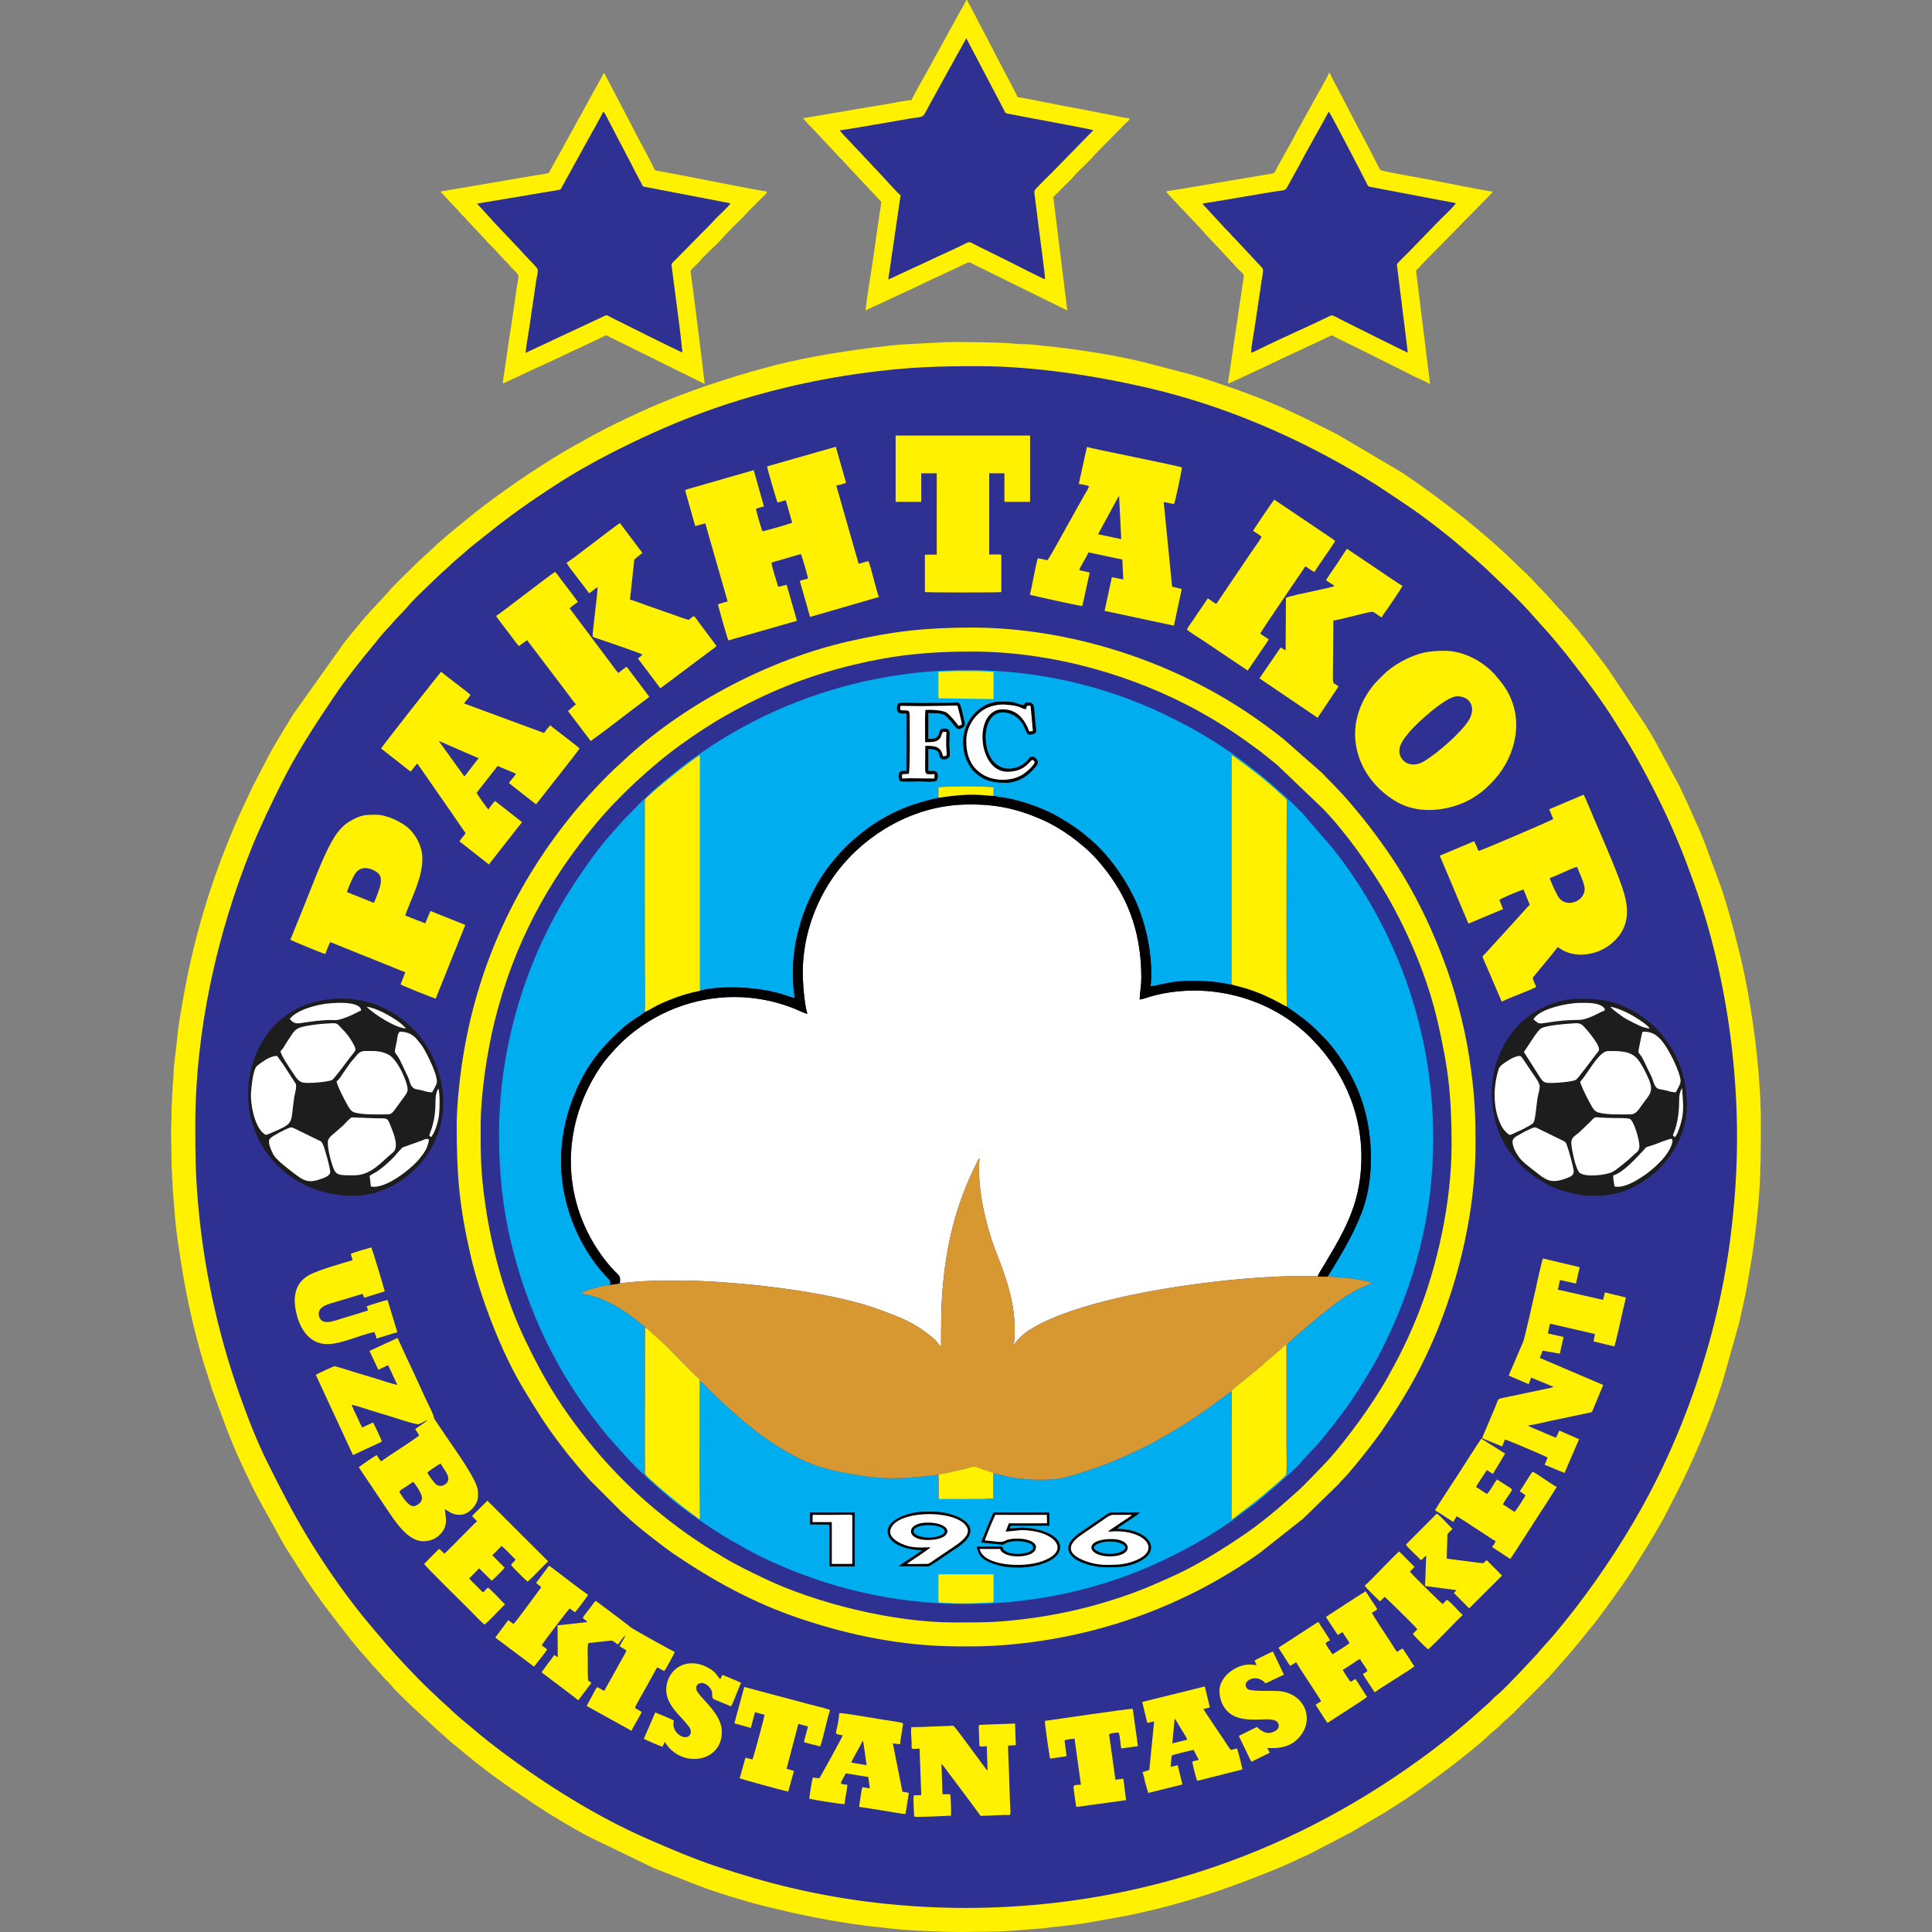 <?xml version="1.0" encoding="UTF-8"?>
<!DOCTYPE svg PUBLIC "-//W3C//DTD SVG 1.1//EN" "http://www.w3.org/Graphics/SVG/1.1/DTD/svg11.dtd">
<!-- Creator: CorelDRAW -->
<svg xmlns="http://www.w3.org/2000/svg" xml:space="preserve" width="115mm" height="115mm" version="1.1" style="shape-rendering:geometricPrecision; text-rendering:geometricPrecision; image-rendering:optimizeQuality; fill-rule:evenodd; clip-rule:evenodd"
viewBox="0 0 12745.91 12745.91"
 xmlns:xlink="http://www.w3.org/1999/xlink"
 xmlns:xodm="http://www.corel.com/coreldraw/odm/2003">
 <rect x="0" y="0" width="12745.91" height="12745.91" fill="#808080" stroke="none"/>
 <defs>
  <style type="text/css">
   <![CDATA[
    .fil0 {fill:none}
    .fil7 {fill:black}
    .fil4 {fill:#00AEEF}
    .fil6 {fill:#1D1D1E}
    .fil2 {fill:#2E3092}
    .fil5 {fill:#D79831}
    .fil1 {fill:#FFF100}
    .fil3 {fill:white}
   ]]>
  </style>
 </defs>
 <g id="Слой_x0020_1">
  <g id="_105553325610880">
   <rect class="fil0" y="-0.01" width="12745.91" height="12745.91"/>
   <g>
    <path class="fil1" d="M1128.91 7477.91l3.19 207.4c-0.04,30.21 3.44,47.55 3.16,76.61 -0.17,18.27 1.93,24.74 3.06,38.43 1.1,13.48 -0.82,26.82 1.03,40.44l11.99 150.73c5.94,107.6 39.09,320 58.21,429.99 37.1,213.37 92.98,451.42 160.65,653 14.2,42.32 24.69,82.06 39.96,122.77 58.58,156.26 113.09,315.18 185.7,465.21 4.74,9.81 7.24,17.79 11.62,26.67 31.6,64.14 60.94,129.71 94.73,192.45l173.94 314.24 126.4 199.07c114.51,171.77 180.36,254.03 310.12,420.56l37.59 45.36c12.8,14.69 23.33,29.22 36.61,43.16 33.41,35.08 61.31,74.47 95.77,108.45l57.32 63.92c14.32,14.47 28.75,26.5 40.75,42.22 28.44,37.27 142.61,144.06 184.29,182.62l127.63 118.08c9.13,8.55 12.57,11.24 22.16,19.32 14.24,11.96 27.87,26.53 41.96,37.82 15.87,12.71 29.5,25.66 45.14,37.82 7.92,6.16 12.09,10.33 20.98,17.31l67.91 56.53c74.41,60.62 151.6,119.81 230.2,175.03 16.15,11.33 32.42,21.96 48.74,34.21 8.32,6.25 13.99,9.5 22.74,15.55l146.73 98.96c86.01,57.56 260.55,162.7 357.13,210.82l415.13 200.68 290.84 114.39c120.09,46.43 309.19,104.63 435.29,135.86 244.49,60.57 426.78,98.1 681.87,131.79l146.38 16.35c98.78,13.99 366.02,24.17 467.22,24.17l239.32 -3.17c27.58,0.13 46.88,-2.74 76.69,-3.09l228.26 -17.43c96.53,-13.65 191.13,-20.12 286.73,-35.53l275.97 -49.5c349.35,-72.33 654.37,-172.96 985.72,-309.73 37.56,-15.51 74.39,-33.17 113.05,-49.69 10.05,-4.28 15.84,-8.08 25.66,-12.64 11.05,-5.12 17.9,-7.24 28.75,-12.71 18.95,-9.55 35.33,-16 54.24,-25.54l266.32 -138.91 229.02 -134.74c9.64,-5.91 15.36,-10.56 25.03,-16.45 133.24,-81.24 257.61,-172.4 382,-265.72 64.45,-48.35 208.72,-161.78 266.73,-218.27 27.65,-26.91 59.26,-49.07 86.18,-76.55 26.68,-27.23 57.64,-51.08 84.57,-78.16l200.22 -201.82c12.29,-16.12 27.48,-26.8 40.54,-42.43l132.71 -151.26c7.12,-8.41 11.8,-13.53 19.17,-22.31l144.45 -177.82c6.51,-8.33 10.19,-13.63 16.37,-21.91l53.32 -71.12c67.85,-94.38 137.08,-187.52 197.83,-287.17l93.03 -149.47c39.71,-67.55 81.36,-135.65 116.23,-206.03l82.95 -162.75c8.91,-17.83 17.59,-34.31 26.63,-53.14 98.66,-205.59 184.63,-418.58 253.78,-636.45l107.51 -380.67c19.42,-89.2 40.59,-172.87 56.47,-265.8 15.88,-92.86 32.26,-185.98 44.77,-280.71 12.15,-92.15 23.24,-193.57 30.75,-291.5 11.94,-155.51 12.96,-322.53 12.96,-481.63 0,-280.51 -37.53,-607.69 -87.99,-878.81 -16.9,-90.8 -34.48,-176.43 -56.85,-265.41 -39.19,-155.89 -89.4,-347.49 -147.38,-497.18 -43.86,-113.26 -84.05,-239.6 -136.41,-348.57l-49.94 -112.78c-17.97,-36.46 -59.74,-130.89 -77.97,-161.34l-142.41 -262.83c-19.41,-33.7 -39.01,-65.82 -59.45,-100.07l-258.54 -385.99 -104.83 -137.68c-33.97,-43.21 -125.71,-159.39 -163.34,-197.23 -8.73,-8.79 -10.68,-13.75 -19.1,-22.39 -53.94,-55.42 -101.01,-113.75 -156.38,-169.08 -6.72,-6.72 -12.99,-12.1 -19,-19.29 -42.86,-51.28 -95.08,-94.8 -142.14,-141.85 -53.37,-53.38 -110.87,-104.66 -167.54,-154.72l-152.54 -128.25c-129.14,-100.85 -257.99,-200.54 -394.48,-291.53 -16.82,-11.22 -30.41,-21 -48.25,-31.52l-405.32 -239.22c-206.38,-104.74 -391.78,-198.69 -612.71,-277.52 -21.1,-7.53 -36.66,-14.23 -58.25,-21.51 -100.97,-34.04 -202.41,-71.65 -305,-100.23l-319.01 -83.03c-204.92,-47.97 -411.85,-79.98 -622.11,-102.2 -49.02,-5.19 -102.09,-12.24 -149.37,-13.37 -20.86,-0.5 -54.8,-1.14 -75.77,-4 -61.8,-8.45 -421.59,-13.24 -466.27,-8.23l-230.26 12.24c-50.16,1.2 -167.64,14.67 -221.04,21.46 -259.72,32.98 -507.31,74.41 -750.24,143.18 -22.32,6.32 -42.47,10.92 -62.87,16.91 -254.64,74.9 -504.64,161.11 -745.19,272.66 -100.4,46.55 -199.63,94.47 -296.75,146.77l-157.58 88.11c-16.9,10.2 -33.02,19.09 -50.26,29.5 -200.39,120.98 -391.74,252.9 -576.29,396.9l-135.11 110.59c-21.11,18.8 -44.91,35.58 -65.34,55.89l-42.95 36.83c-8.23,6.89 -12.79,13.57 -21.04,20.45l-106.77 97.45c-60.11,60.78 -123.89,119.15 -181.89,181.86 -7.56,8.16 -9.23,12.54 -17.45,20.85l-118.09 127.58c-7.87,8.91 -10.36,13.19 -19.21,22.28 -26.7,27.42 -50.07,58.64 -74.76,87.97 -25.5,30.3 -48.4,58.41 -73,89.74l-337.06 473.41 -61.8 100.94c-40.85,67.94 -83.05,136.07 -118.4,207.04 -36.13,72.54 -76.67,141.95 -109.56,215.92l-52.06 110.67c-34.6,74.24 -65.35,148.13 -96.5,225.78 -129.94,323.88 -227.71,666.15 -287.66,1010.98 -16.44,94.51 -34.16,187.91 -42.27,283.19 -6.13,72.01 -20.62,148.07 -22.44,220.05 -0.59,22.89 -2.76,57.56 -5.49,77.47 -1.74,12.71 -0.02,24.73 -1.04,37.25 -1.11,13.65 -3.2,20.19 -3.06,38.42 0.24,30.56 -3.19,48.7 -3.16,79.82 0.07,54.22 -3.18,102.55 -3.18,159.53l-0.01 -0.01z"/>
    <path class="fil2" d="M1288.47 7426.86c0,177.56 0.99,304.17 15.79,485.01 36.03,439.92 129.92,876.25 275.78,1287.84 53.02,149.65 112.65,303.75 183.04,445.77 86.07,173.63 173.65,343.8 273.73,507.91 125.2,205.32 270.32,409.71 425.44,592.26 65.89,77.54 131.7,155.42 201.4,229.37 54.04,57.35 120.2,126.62 175.52,178.71l41.49 38.26c8,7.96 12.04,12.48 19.13,19.17l62.22 55.83c49.6,50.32 113.14,99.71 167.16,145.56 56.88,48.29 114.29,93.77 174.04,138.62 295.67,221.91 634.51,435.79 980.66,585.85 145.66,63.15 289.24,125.09 447.87,177.71 158.43,52.56 315.67,99.52 488.48,140.29 749.88,176.94 1555.92,175.43 2305.77,0.12 164.89,-38.55 326,-84.3 488.62,-140.11 520.18,-178.54 991.53,-435.81 1430.39,-764.8 89.11,-66.79 176.58,-138.86 260.59,-211.6l122.95 -109.98c13.64,-12.31 26.43,-28.44 40.38,-39.43 43.51,-34.33 115.56,-113.26 159.07,-156.81l112.61 -120.33c24.59,-31.75 81.12,-90.67 110.47,-125.61 191.65,-228.12 365.15,-472.66 520.82,-736.25 332.31,-562.75 557.68,-1224.11 642.11,-1869.56 60.43,-461.9 61.12,-888.68 0.83,-1352.07 -43.47,-333.96 -126.73,-693.18 -241.31,-1006.86 -28.23,-77.26 -55.86,-152.77 -85.81,-226.88 -88.71,-219.52 -193.34,-425.35 -307.46,-627.36 -38.44,-68.03 -77.97,-130.15 -118.1,-194.66 -99.35,-159.8 -212.21,-306.85 -327.34,-454.3l-70.43 -85.89c-12.04,-13.23 -22.93,-28.54 -35.16,-41.46l-111.61 -124.44c-69.81,-84.65 -258.7,-263.14 -330.34,-330.12l-62.51 -55.63c-28.17,-24.32 -55.52,-46.79 -84.19,-72.08 -89.32,-78.74 -254.7,-206 -353.53,-271.8 -94.92,-63.19 -185.47,-126.37 -283.67,-185.44 -442.09,-265.91 -922.45,-475.54 -1435.57,-594.06 -344.22,-79.5 -751.09,-141.87 -1110.27,-141.87 -279.25,0 -467.09,5.85 -749.06,43.51 -181.86,24.29 -354.05,56.15 -527.58,98.07 -424.98,102.65 -767.24,237.65 -1137.71,425.82 -136.86,69.5 -269.33,145.43 -396.69,228.79 -235.87,154.39 -324.32,224.39 -540.7,397.35l-124.77 108.21c-7.28,6.59 -12.48,13.21 -19.42,18.76l-61.96 56.2c-50.78,49.13 -164.23,154.15 -199.02,196.59 -34.04,41.51 -75.99,79.41 -111.96,120.9 -7.46,8.6 -9.08,12.44 -17.48,20.84 -30.83,30.83 -65.2,71.69 -91.91,105.89 -23.29,29.79 -46.28,55.68 -70.51,85.85 -69.91,86.99 -138.28,173.99 -201.35,267.55 -126.99,188.38 -252.48,379.19 -353.86,584.13 -69.17,139.83 -138.58,282.12 -197.11,428.43 -227.09,567.69 -367.97,1196.54 -367.97,1824.21l0.02 0z"/>
    <path class="fil1" d="M3013.04 7426.86c0,329.49 17.35,528.37 89.03,844.51 63.97,282.14 205.42,650.55 353.12,894.22 88.02,145.2 143.82,236.49 248.76,373.47 14.85,19.4 29.59,39.11 44.59,57.54 15.77,19.38 31.3,37.24 47.64,57.56 32.08,39.9 63.84,74.05 96.05,111.43l208.89 209.13c10.11,10.15 17.26,14.01 27.15,23.88 61.57,61.5 246.86,205.44 317.68,253.58 258.22,175.54 523.7,321.2 824.18,423.29 337.05,114.52 692.79,186.28 1059.75,186.28 127.47,0 187.1,0.42 319.41,-10.81 600.45,-50.95 1175.34,-259.24 1660.44,-605.06l287.13 -226.63 235.98 -229.87c9.01,-10.98 13.43,-16.67 24.03,-27.04 50.37,-49.31 188.86,-223.61 230.88,-282.83 6.64,-9.35 14.57,-19.33 21.51,-29.59 75.3,-111.26 108.54,-157.72 182.16,-283.71 270.82,-463.46 443.06,-1072.37 443.06,-1618.11 0,-186.39 -4.41,-294.6 -28.44,-482.36 -15.06,-117.78 -36.96,-238.4 -64.87,-349.79 -26.88,-107.23 -55.78,-212.07 -94.46,-320.21 -104.54,-292.21 -242.04,-570.87 -422.72,-821.73 -64.2,-89.12 -108.25,-148.14 -180.52,-234.23 -16.48,-19.63 -30.6,-36.81 -46.71,-55.44 -45,-52.09 -127.09,-136.43 -176.96,-186.78l-247.77 -218.12c-72.21,-58.51 -160.55,-122.96 -239.12,-175.64 -523.04,-350.72 -1187.18,-563.47 -1823.24,-563.47 -307.28,0 -521.13,25.28 -806.8,89.92 -522.7,118.26 -1069.95,406.66 -1458.65,758.86l-54.39 50.92c-85.11,72.93 -251.5,253.03 -324.31,345.77 -15.73,20.03 -30.36,37.55 -46.61,58.68 -362.74,470.93 -590.62,1000.53 -674.95,1599.64 -16.16,114.85 -30.91,260.54 -30.91,382.72l0 0.03z"/>
    <path class="fil2" d="M3171.03 7430.04c0,198.37 0.02,295.67 28.91,503.6 42.44,305.4 134.74,637.49 265.94,908.85 91.47,189.22 167.06,326.76 286.43,495.05 219.95,310.1 471.19,562.22 781.04,782.54 36.99,26.3 77.06,52.45 116.42,78.23 41.45,27.15 79.1,48.36 120.62,73.9 80.5,49.52 169.61,91.83 257.76,134.66 349.79,169.99 867.05,296.91 1266.67,296.91 209.96,0 294.93,0.45 515.95,-29.37 258.59,-34.89 533.04,-108.42 772.1,-207.89 48.37,-20.12 90.42,-39.94 137.37,-60.37 170.02,-74 348.54,-187.31 496.85,-288.18 66.12,-44.98 160.69,-119.84 220.69,-171.65l128.87 -113.65c36.53,-32.94 136.53,-137.83 170.78,-173.72 136.23,-142.68 323.55,-404.3 414.82,-567.89 79.12,-141.82 130.25,-243.01 192.37,-394.68 139.82,-341.37 231.89,-771.81 231.89,-1145.08 0,-317.34 -20.77,-499.01 -89.76,-801.96 -66.7,-292.86 -191.64,-589.09 -337.84,-842.93 -102.69,-178.29 -274.33,-420.71 -419.57,-569.46l-301.5 -288.83 -109.56 -88.2c-89.11,-65.17 -136.34,-100.8 -232.91,-162.84 -486.1,-312.32 -1096.27,-498.75 -1675.68,-498.75 -284.2,0 -507.21,22.93 -773.45,86.32 -313.39,74.61 -575.9,182.12 -846.1,334.74 -104.29,58.91 -199.77,122.37 -296.38,191.79 -192.9,138.6 -412.88,342.99 -562.27,522.52 -320.42,385.03 -542.22,797.95 -667.66,1301.07 -50.35,201.96 -92.77,484 -92.77,695.28z"/>
    <path class="fil3" d="M4089.16 8467.06c183.32,-25.37 426.32,-22.8 616.74,-11.67 309.08,18.08 804.6,75.64 1101.19,186.68 153.8,57.58 219.6,81.65 341.38,178.72 37.03,29.54 35.48,40.94 60.16,65.06 0,-125.16 -0.59,-244.51 8.68,-364.42 24.14,-312.46 88.5,-573.37 225.06,-847.8 7.7,-15.47 8.53,-22.72 19.92,-32.15 -18.95,192 42.5,447.59 110.2,621.4 70.22,180.28 143.09,377.76 116.38,607.02 9.07,-6.3 11.26,-12.92 18.39,-22.31 5.55,-7.32 11.97,-13.37 18.31,-19.92 36.71,-37.93 87.17,-68.73 136.21,-93.62 323.57,-164.22 879.59,-250.47 1243.69,-288.36 155.1,-16.14 350.45,-28.09 509.03,-28.11 24.76,0 56.49,4.48 79.78,-0.18 5.52,-16.26 32.34,-57.19 42.38,-73.99 39.79,-66.54 89.79,-150.26 124.59,-219.91 54.67,-109.35 94.74,-217.86 111.44,-350.82 42.33,-336.79 -69.84,-638.13 -270.48,-867.43l-55.79 -59.12c-263.7,-262.71 -667.73,-372.59 -1036.72,-277.2 -25.79,6.66 -68.3,22.89 -91.22,25.14 2.25,-49.9 11.32,-93.1 11.17,-146.78 -0.84,-310.09 -95.41,-558.07 -298.34,-783.32 -46.69,-51.85 -104.86,-100.66 -164.92,-144.67 -55.87,-40.94 -124.78,-82.68 -195.95,-113.73 -165.32,-72.11 -312.16,-104.13 -514.86,-97.38 -326.2,10.87 -627.75,186.19 -816.38,421.8 -146.54,183.05 -243.47,430.42 -243.1,685.39 0.1,71.9 10.01,206.44 30.31,272.82 -12.75,-0.27 -68.67,-27.36 -86.81,-34.55 -93,-36.83 -190.59,-61.08 -291.73,-71.02 -274.59,-26.99 -541.2,55.22 -749.86,211.95 -76.09,57.16 -123.62,105.8 -186.15,177.66 -17.1,19.65 -36.2,45.12 -52.29,69.06 -269.47,400.93 -257.77,901.21 36.56,1277.12 87.53,111.76 99.75,79.88 93.06,148.65l-0.03 0z"/>
    <path class="fil4" d="M4265.45 5260.31c8.82,-3.64 32.25,-26.42 41.46,-35.15 41.92,-39.63 269.16,-222.8 311.11,-243.25l0 1554.3c131.25,-35.74 341.85,-25.57 483.34,7.05 65.27,15.04 90.84,28.01 142.07,42.02 -54.7,-341.05 72.7,-678.24 236.9,-885.46 126.16,-159.25 291.55,-291.37 488.09,-370.24 73.75,-29.58 139.33,-46.92 222.68,-66.2l0 -68.5c40.73,-8.82 321.7,-9.24 363.75,0l0 55.73c40.43,8.67 83.38,12.95 123.31,22.1 99.64,22.85 225.5,69.02 310.8,119.99 91.03,54.38 134.95,84.95 208.69,148.5 135.07,116.42 260.19,303.3 321.9,469.43 51.58,138.9 88.1,326.35 71.5,496.48 98.33,-16.78 142.04,-35.18 257.66,-35.94 82.69,-0.55 130.58,1.55 209.31,12.99 20.11,2.91 45.07,9.24 66.94,10.98l0.53 -1513.24c12.7,5.02 58.96,40.42 72.4,50.47 79.56,59.58 171.67,130.55 244.29,199.26l33.62 30.21c17.8,17.29 12.76,16.9 12.68,49.51 -0.28,116.86 -3.42,1301.76 1.19,1329.53 9.07,8.7 108.22,71.08 183.8,143.08l80.99 81.78c12.45,16.02 25.27,29.33 37.66,45.32 109.75,141.73 196.93,305.3 232.74,507.8 34.1,192.85 24.76,403.95 -38.92,574.15 -59.52,159.04 -145.99,296.51 -226.6,428.73 89.29,6.77 218.38,12.22 291.53,42.91l-83.25 36.42c-106.67,53.51 -195.77,126.79 -285.03,199.94l-146.2 125.02c-9.71,8.8 -45.9,38.77 -47.59,46.24l0 753.04c0,20.6 5.93,92.48 -4.27,104.58 -4.03,10.98 -112.2,99.98 -127.12,113.78 -36.29,33.52 -138.31,111.45 -183.24,145.43 -14.43,10.92 -33.96,28.19 -48.71,35.06l-1.06 -846.35 -157.52 115.81c-280.19,199.16 -583.35,355.4 -922.88,448.97 -107.91,29.74 -259.98,22.75 -375.45,3.19 -39.07,-6.62 -76.21,-19.73 -113.37,-25.55l-0.09 167.69 -59.76 1.57 -291.14 0.39 -12.42 1.77 -1.01 -162.64c-181.68,23.78 -336.07,35.39 -518.81,5.16 -216.17,-35.76 -327.76,-63.16 -517.83,-177.4 -28.68,-17.23 -56.96,-36.32 -85.31,-55.06 -27.48,-18.15 -56.31,-39.61 -81.29,-59.23 -98.53,-77.38 -209.42,-175.64 -297.67,-263.9 -18.73,-18.72 -51.88,-55.96 -70.69,-69.39l-6.51 912.84c-32.2,-23.25 -59.87,-45.9 -91.13,-68.83 -50.63,-37.13 -128.55,-104.41 -179.24,-146.3l-84.02 -77.02 -4.83 -0.01c4.13,14.92 57,55.54 71.08,69.3 25.09,24.56 49.96,43.25 76.64,66.98 91.97,81.83 308.72,232.77 417.66,293.95 30.41,17.08 60.96,34.11 91.94,51.75 117.95,67.17 259.84,129.07 392.44,178.63 783.12,292.75 1657.93,242.56 2371.1,-96.96 97.04,-46.2 187.73,-93.34 277.35,-147.28 30.38,-18.28 60.68,-36.32 88.49,-55.13 28.42,-19.21 57.98,-37.48 84.24,-56.21l164.59 -122.47 153.08 -130.88c42.62,-41.44 111.67,-96.38 146.27,-140.97l69.13 -74.54c62.79,-61.98 205.7,-248.8 252.54,-318.68 76.01,-113.39 146.68,-224.7 212.17,-355.92 212.58,-425.98 333.18,-878.48 333.18,-1378.45 0,-752.83 -264.33,-1409.23 -655.96,-1907.79l-196.46 -228.02c-19.43,-24.53 -112.37,-111.92 -144.72,-142.47 -7.47,-7.06 -11.59,-8.91 -19.23,-15.86l-57.3 -51.19c-25.6,-23.01 -49.37,-42.31 -76.32,-64.07l-121.14 -92.71c-159.47,-116.58 -306.77,-203.76 -493.84,-294.25 -856.45,-414.31 -1898.73,-395.38 -2761.2,64.75 -130.48,69.63 -242.62,141.62 -352.14,219.31 -57.42,40.73 -108.67,81.4 -160.32,123.68 -13.29,10.88 -24.44,20.25 -38.1,32.04 -18.46,15.93 -106.78,89.4 -113.12,103.88l0.02 0z"/>
    <path class="fil5" d="M4089.16 8467.06l-63.46 9.17c-53.61,4.87 -156.65,31.3 -195.8,56.25 47.74,10.94 82.09,16.75 128.12,34.68 95.55,37.24 172.11,89.42 251.06,150.96 13.89,10.84 30.92,27.19 44.89,34.54l-0.57 977.25 4.83 0.01c-6.46,-28.54 -1.85,-643.95 -1.85,-729.99 0,-46.11 -2.26,-213.41 0.79,-244.93 5.15,5.44 12.88,10.61 21.09,18.34 34.08,32.08 81.47,70.56 116.63,106.73 15.34,15.77 28.84,29.17 44.5,44.82 58.95,58.96 116.61,120.51 177.49,177.15 -4.31,72.62 -0.94,155.68 -0.94,229.74 0,216.95 -2.36,444.48 0.07,660.53 0.04,4.19 0.39,12.26 0.06,16.07 -0.59,6.71 0.51,-0.6 -0.79,5.91 -1.86,9.32 -0.96,4.8 -2.64,7.78l6.49 -912.84c18.81,13.43 51.97,50.67 70.69,69.39 88.26,88.26 199.14,186.51 297.67,263.9 24.97,19.62 53.81,41.08 81.3,59.23 28.34,18.74 56.61,37.83 85.3,55.06 190.08,114.24 301.66,141.65 517.83,177.4 182.74,30.22 337.13,18.62 518.81,-5.16l1.01 162.64 12.44 -1.77 -10.97 -0.29 -0.13 -163.81c24.73,-1.09 66.95,-11.77 92.67,-17.16 31.71,-6.65 61.36,-13.4 92.91,-21.96 49.61,-13.43 39.89,-18.85 87.78,-0.02 27.3,10.74 58.27,19.78 85.26,29.57l1.04 170.23c-12.4,0 -47.7,-2.39 -57.42,3.05l59.75 -1.57 0.1 -167.69c37.15,5.82 74.3,18.93 113.37,25.55 115.46,19.56 267.54,26.54 375.44,-3.19 339.53,-93.57 642.69,-249.81 922.88,-448.97l157.53 -115.81 1.06 846.35 1.35 -851.95c40.62,-39.19 166.88,-132.5 225.78,-188.46l89.31 -76.73c14.02,-11.98 30.97,-30.12 44.48,-38.77l0 645.38c0,44.2 5.72,182.86 -1.85,216.27 10.2,-12.1 4.27,-83.98 4.27,-104.58l0 -753.04c1.7,-7.47 37.87,-37.44 47.58,-46.24l146.2 -125.02c89.27,-73.15 178.38,-146.43 285.03,-199.94l83.26 -36.42c-73.15,-30.69 -202.25,-36.14 -291.54,-42.91 -12.31,0.83 -24.05,0.86 -36.41,0.27 -3.07,-0.16 -13.43,-0.67 -15.96,-1 -13.17,-1.73 -4.58,1.71 -12.67,-3.6 -23.29,4.66 -55.03,0.18 -79.78,0.18 -158.59,0.01 -353.93,11.97 -509.03,28.11 -364.11,37.88 -920.12,124.13 -1243.69,288.36 -49.04,24.89 -99.51,55.69 -136.21,93.62 -6.34,6.55 -12.76,12.6 -18.31,19.92 -7.13,9.38 -9.33,16.02 -18.4,22.31 26.71,-229.26 -46.15,-426.74 -116.36,-607.02 -67.71,-173.81 -129.15,-429.4 -110.2,-621.4 -11.38,9.43 -12.21,16.68 -19.92,32.15 -136.56,274.42 -200.92,535.34 -225.06,847.8 -9.27,119.91 -8.68,239.26 -8.68,364.42 -24.68,-24.12 -23.13,-35.52 -60.16,-65.06 -121.78,-97.08 -187.59,-121.14 -341.38,-178.72 -296.59,-111.03 -792.11,-168.6 -1101.19,-186.68 -190.42,-11.13 -433.43,-13.7 -616.74,11.67l-0.01 -0.01z"/>
    <path class="fil4" d="M4253.4 9729.89l0.57 -977.25c-13.97,-7.35 -31,-23.7 -44.89,-34.54 -78.95,-61.54 -155.51,-113.72 -251.06,-150.96 -46.03,-17.93 -80.39,-23.74 -128.12,-34.68 39.15,-24.95 142.2,-51.38 195.8,-56.25 1.36,-26.32 5.02,-21.48 -28.34,-57 -94.34,-100.39 -171.75,-229.81 -221.92,-361.9 -121.35,-319.42 -90.31,-653.26 69.87,-954.97 66.44,-125.15 158.67,-227.7 263.63,-320.11 58.19,-51.24 99.38,-70.1 139.03,-100.66 3.68,-2.84 3.08,-2.34 5.92,-5.34 5.96,-112.82 0.4,-241.95 0.4,-356.6l-0.2 -1027.69c-0.07,-26.8 4.54,-16.04 11.37,-31.65 -18.91,9.59 -83.24,79.01 -100.49,97.35 -15.23,16.16 -34.61,32.34 -49.4,49.54l-47.78 54.35c-17.98,18.37 -29.06,34.2 -46.24,52.65 -84.06,90.29 -229.39,304.29 -291.45,407.38 -281.22,467.12 -437.84,1015.11 -437.84,1565.9 0,251.75 25.43,491.27 81.43,719.53 111.74,455.45 306.29,856.8 589.24,1210.27 15.79,19.73 28.79,36.66 44.19,54.72 48.09,56.37 218.89,248.86 246.3,257.87l0 0.02z"/>
    <path class="fil1" d="M2906.17 1263.54c8.65,12.91 20.48,20.19 30.56,33.26 16.66,21.57 75.6,78.09 96.6,104.42 13.91,17.43 28.3,26.53 47.86,51.05l144.83 155.12c11.22,12.14 22.34,21.28 33.58,33.43l63.71 70.3c11.39,11.84 22.9,21.37 33.54,33.45 6.45,7.33 7.14,10.13 14.32,17.59 6.44,6.68 11.05,10.95 17.62,17.49 44.38,44.12 33.22,31.08 19.26,126.16 -4.54,30.98 -9.19,60.62 -13.16,88.94 -8.43,60.15 -16.07,119.49 -26.06,178.15 -9.96,58.55 -17.67,118.28 -26.06,178.15 -4.74,33.87 -24.99,153.25 -24.99,179.21l124.39 -57.48c89.49,-44.07 205.32,-92.75 293.6,-137.16 28.1,-14.13 55.33,-25.54 85.11,-39.33l169.12 -80.13c10.21,-4.9 7.81,-4.88 18.04,-0.01l557.34 275.83c27.44,13.72 55.92,27.18 82.96,41.49 0,-30.09 -71.06,-577.63 -80.35,-653.54 -3.48,-28.42 -9.8,-64.45 -12.18,-93.11 14.62,-21.82 43.65,-41.92 61.98,-65.66 22,-28.51 112.8,-109.85 143,-144.16 45.02,-51.11 95.07,-98.74 143.63,-146.73 12.17,-12.03 18.11,-21.5 30.29,-33.53l95.74 -95.72c16.43,-16.43 28.31,-23.04 29.5,-37.5 -26.73,0 -507.9,-97.1 -582.07,-110.34l-144.88 -27.41c-17.49,-4.13 -11.99,-3.26 -27.1,-33.53 -42.87,-85.92 -95.48,-178.07 -138.3,-263.73l-160 -305.88c-6.72,-11.03 -16.72,-27.84 -19.76,-40.86 -12.56,8.41 -14.61,21.42 -22.47,34.96l-30.75 55.41c-4.41,7.94 -6.63,10.36 -10.63,18.09l-92.46 169.19c-4.28,8.25 -7.09,11.45 -11.74,20.17 -14.09,26.4 -26.16,47.94 -40.4,74.47l-145.59 262.84c-10.02,17.46 -5.24,24.33 -29.09,28.33 -34.7,5.84 -66.71,10.86 -101.42,16.65l-597.13 101.65 0 0.01z"/>
    <path class="fil1" d="M7692.35 1263.54c15.46,23.09 231.02,243.13 256.61,276.25 13.48,17.45 113.94,118.58 143.18,153.57 5.59,6.68 11.17,11.47 17.41,17.69l31.93 35.08c73.68,83.66 68.52,44.89 58.73,114.61l-99.44 669.54c18.64,-1.55 398.99,-186.64 460.39,-212.86l212.87 -100.18c15.93,-7.2 8.28,-6.72 39.35,8.86 14.57,7.3 26.74,13.37 40.42,20.21l166.98 81.91c28.92,14.45 54.04,27.01 82.96,41.46 55.86,27.94 107.93,53.98 163.79,81.91 27.73,13.87 55.05,29.36 83.1,41.34 30.27,12.91 56.26,25.94 83.88,40.55l-89.66 -724.09c-3.58,-28.07 -6.01,-21.79 12.29,-39.3 11.63,-11.13 16.92,-20.28 28.71,-31.92l433.41 -440.86c9.14,-11.85 22.99,-19.21 26.87,-33.76 -25.31,0 -367.72,-68.75 -389.54,-73.12 -94.32,-18.89 -249.59,-43.74 -337.41,-64.63 -14.52,-3.46 -13.73,-3.33 -28.24,-32.39 -75.22,-150.78 -162.78,-306.56 -238.17,-457.42 -7.12,-14.25 -12.91,-22.4 -20.25,-37.18 -13.7,-27.64 -54.73,-100.86 -58.49,-117.01l-6.38 0c-3.77,16.19 -85.65,157.43 -101.06,186.11 -46.47,86.56 -101.11,179.84 -144.59,263.83l-93.59 168.06c-6.54,11.68 -15.01,37.26 -27.2,42.99 -4.34,2.05 -6.07,1.81 -13.08,2.89l-595.02 100.57c-34.41,6.23 -68.89,9.86 -100.76,17.29l0.01 0z"/>
    <path class="fil1" d="M6014 660.49c-25.72,0 -143.71,22.96 -178.66,28.74 -59.44,9.82 -117.41,19.06 -177.83,29.56l-310.82 52.92c-15.17,2.53 -31.98,6.84 -47.41,6.84 2.55,9.54 51.45,59.6 61.4,69.43l452.31 482.58c0,29.03 -8.07,64.45 -11.8,90.3 -20.78,143.73 -42.5,305.29 -65.7,444.82 -4.68,28.14 -24.59,159.3 -24.59,182.81 43.9,-23.23 120.78,-55.28 166.98,-78.71l82.82 -38.43c72.3,-30.86 174.81,-85.09 252.08,-118.06l167.13 -78.84c17.55,-8.69 25.84,0.94 41.49,8.79l620.07 305.25 -89.66 -724.09c-3.6,-28.19 -5.99,-21.68 12.26,-39.33l101.99 -102.22c30.62,-36.64 66.81,-69.71 100.66,-103.56 10.34,-10.35 18.37,-18.37 28.72,-28.72 12.3,-12.3 17.59,-18.29 28.85,-31.77l200.88 -204.34c9.9,-9.9 24.11,-18.43 27.93,-32.71 -27.21,-2.26 -312.3,-61.11 -369.71,-70.63 -29.83,-4.93 -58.82,-11.35 -91.12,-17.36 -32.46,-6.04 -61.04,-11.5 -93.59,-18.1 -20.07,-4.06 -168.51,-34.3 -185.85,-34.3 -4.01,-17.19 -68.54,-133.83 -81.91,-160.61 -27.5,-55.07 -55.48,-104.42 -82.96,-159.53l-145.71 -278.67c-7.99,-16.12 -18.43,-30.36 -21.27,-42.54l-6.38 0c-2.72,11.65 -36.6,69.39 -44.53,83.1l-215.27 390.98c-14.14,23.7 -97.68,173.21 -100.76,186.41z"/>
    <path class="fil6" d="M9841.37 7209.89c0,139.48 38.42,273.92 112.09,380.95l71.32 88.16c54.49,56.03 112.94,95.1 181.17,134.53 55.2,31.91 180.86,67.02 244,72.57 216.82,19.1 349.01,-49.64 471.35,-153.03 110.51,-93.39 207.53,-268.21 207.53,-427.45 0,-194.8 -50.82,-341.81 -169.38,-484.77 -7.23,-8.71 -13.74,-13.48 -20.02,-21.41 -37.5,-47.38 -131.75,-114.62 -187.13,-141.58 -129.92,-63.24 -205.67,-68.56 -341.39,-68.56 -115,0 -241.3,50.67 -328.36,116.82 -15.11,11.48 -26.51,22.38 -39.91,33.37 -60.97,50.02 -121.12,145.34 -152.21,221.04 -28.93,70.49 -49.07,164.74 -49.07,249.37z"/>
    <path class="fil6" d="M2163.52 6593.28c-167.98,20.46 -311.96,103.2 -407.31,238.73 -92.76,131.88 -145.7,322.35 -106.16,520.15 15.77,78.9 53.64,171.22 92.83,229.8 88.25,131.99 218.37,230.78 371.09,275.5 127.07,37.22 278.45,48.46 410.71,-4.83 280.47,-113.02 452.72,-400.8 385.23,-716.91 -67.25,-314.92 -353.58,-590.28 -746.38,-542.44l-0.01 0z"/>
    <path class="fil2" d="M7931.68 1343.33l151.53 164.33c7.89,8.01 15.49,15.61 23.98,23.86 11.79,11.48 21,25.48 42.96,46.37l44.74 47.8c16.57,16.54 27.15,30.26 44.68,47.86l87.99 94.02c11.46,13.73 -0.28,56.44 -3.36,77.02l-47.33 319.7c-7.14,48.83 -21.4,116.21 -22.93,163.35 17.3,-5.44 49.45,-21.89 66.93,-30.55 145.79,-72.24 306.58,-140.78 456.43,-214.09 15.07,-7.38 34.33,7.9 61.62,21.56 58.3,29.14 429.13,215.49 448.81,221.49l-72.14 -580.66c-0.78,-7.61 58.65,-62.33 70.58,-75l220.13 -226.58c23.73,-23.69 84.6,-79.06 98.11,-103.69l-451.52 -85.66c-25.49,-4.89 -48.46,-9.44 -74.95,-14.44 -12.28,-2.32 -24.14,-4.3 -37.42,-7.03 -18.41,-3.79 -16.63,-8.22 -24.03,-23.69 -9.23,-19.29 -237.99,-461.14 -249.63,-472.25 -10.64,14.44 -21.75,38.37 -31.79,56.55 -49.54,89.68 -115.15,203.82 -159.92,290.12l-80.51 145.92c-16.91,32.18 -15.16,22.04 -98.03,35.84 -50.21,8.37 -102.85,17.3 -155.68,26.26 -51.83,8.8 -99.29,17.09 -152.71,25.98l-156.56 25.59z"/>
    <path class="fil2" d="M3147.11 1343.33l87.67 95.73c10.04,9.6 12.35,13.84 20.91,23.82l178.45 188.43c32.21,37.55 80.5,83.97 110.34,119.46 9.95,11.83 -3.13,55.45 -5.92,74.46l-47.22 319.73c-7.61,53.44 -19.24,111.54 -23.59,162.69l523.32 -244.57c13.91,-6.57 17.41,-0.78 29.7,5.5 68.81,35.15 456.07,228.51 481.55,236.7 -14.18,-146.29 -40.37,-327.88 -59.57,-479.17 -3.46,-27.28 -6.47,-53.42 -9.95,-79.4 -2.41,-17.88 -5.96,-22.37 3.03,-32.51 7.58,-8.55 16.02,-15.69 24.25,-23.93 62.24,-62.27 116.44,-119.69 178.65,-181.91 15.44,-15.44 29.87,-28.85 44.72,-44.63l44.63 -47.88c20.71,-20.71 77.59,-72.55 90.52,-92.52 -9.24,-5.53 -25.99,-7.13 -36.81,-9.23l-489.79 -94.12c-61.67,-12.24 -45.33,-3.24 -61.14,-31.39 -21.12,-37.64 -41.21,-78.65 -61.37,-117.35l-154.29 -295.66c-7.35,-14.18 -25.1,-52.01 -35.34,-59.29 -11.54,29.46 -101.83,185.6 -125.77,230.66l-143.92 261.47c-7.49,13.32 -7.59,20.26 -20.54,23.97l-542.55 90.95 0.01 0z"/>
    <path class="fil2" d="M5540.99 859.94c4.67,10.85 38.81,45.91 48.65,55.82l199.45 212.16c30.51,30.24 130.29,145.6 152.33,160.37l-81.23 555.89 260.19 -120.34c86.56,-42.03 174.57,-79.32 260.49,-122.56 18.81,-9.47 30.15,2.49 63.9,19.37l192.5 94.94c39.48,19.74 234.27,119.81 257.38,127.07 -1.33,-41.04 -31.94,-262.28 -39.49,-322.23l-30.26 -241.19c-3.11,-22.69 -3.24,-20.49 29.84,-55.63 28.44,-30.2 58.91,-58.89 89.37,-89.3l268.84 -275.19c-35.06,-11.45 -469.05,-89.63 -564.39,-109.23 -18.41,-3.78 -16.97,-7.9 -24.41,-23.33l-249.59 -474.48c-18.54,37.84 -42.29,75.63 -63.62,114.82 -20.87,38.35 -42.45,79.79 -64.58,117.36l-128.01 232.74c-34.88,65.84 -23.05,49.53 -113.47,64.86 -49.75,8.43 -432.01,75.78 -463.88,78.07l0.01 0z"/>
    <path class="fil1" d="M5060.49 3076.99c2.31,19.25 64.35,231.9 69.66,238.57l53.97 -15.31 41.92 147.54c-11.99,8.2 -172.54,53.08 -194.8,57.19 -8.71,-11.78 -39.63,-125.56 -43.87,-146.37 11.91,-9.15 35.95,-13.33 52.66,-16.74l-67.4 -240.27 -396.75 114.25c-9.6,2.74 -17.55,5.04 -27.35,7.86 -10.7,3.08 -20.8,4.46 -28.61,11.24l66.51 235.71 66.49 -17.8 147.61 515.79c-14.49,2.45 -55.03,13.69 -64.45,19.32 6.78,27.56 62.5,225.43 69.4,236.96l452.27 -129.43 -68.16 -237.66 -55.37 13.92c-8.52,-28.17 -45.99,-143.43 -43.91,-160.54l192.85 -56.02c8.37,11.64 43.3,139.76 48.01,161.25l-54.92 14.77 67.9 238.88 454.51 -131.56c-17.69,-40.47 -55.33,-212.3 -70.19,-236.95l-63.63 18.21 -147.5 -515.78c13.95,-2.46 55.41,-13.9 64.35,-19.3l-67.68 -237.24 -453.51 129.49z"/>
    <path class="fil1" d="M10220.52 5338.88l26.46 64.39c-6.04,7.33 -425.89,187.02 -490.2,210.81 -7.78,-7.66 -11.84,-21.75 -15.86,-31.48l-14.53 -30.77c-0.31,-0.44 -0.99,-1.33 -1.51,-1.96l-226.26 95.39 189.01 448.19 228.44 -95.92 -24.14 -60.15c8.92,-10.8 136.96,-63.01 159.19,-69.2l40.81 100.08 -291.91 321.31c-9.04,9.34 -13.93,11.53 -19.32,21.28 7.18,23.2 20.06,48.74 30.12,72.67l96.71 224.92c26.23,-14.91 81.27,-34.75 112.24,-47.98 23.65,-10.12 99.81,-38.87 115.15,-50.15 -5.07,-8.9 -11.07,-25.24 -15.77,-36.1 -9.86,-22.75 -9.6,-21.44 3.58,-37.45 23.19,-28.15 142.02,-169.83 152.59,-188.1 14.21,5.83 21.72,13.8 37.67,22.1 98.17,51.15 227.76,25.2 308.09,-37.68 95.43,-74.71 138.81,-174.61 95.83,-331.25 -32.36,-117.93 -145.21,-371.34 -198.63,-496.72 -11.58,-27.19 -61.42,-148.58 -70.67,-162.38l-227.1 96.15 0.01 0z"/>
    <path class="fil1" d="M8939.93 4842.34c0,191.11 115.07,356.22 275.9,448.55 138.42,79.46 319.42,62.34 459.11,-3.93 30.69,-14.55 62.49,-35.84 87.04,-53.28 28.43,-20.19 51.42,-42.73 74.59,-65.86 147.32,-147.07 220.22,-381.71 120.51,-582.98 -22.85,-46.1 -51.85,-85.41 -85.38,-122.25 -6.52,-7.16 -7.56,-10.33 -14.38,-17.57 -80.34,-85.35 -204.13,-151.52 -327.09,-151.52 -100.79,0 -167.77,11.46 -260.65,58.28 -50.81,25.61 -81.52,47.24 -123.41,81l-51.63 50.48c-18.25,21.4 -19.37,17.06 -47.53,54.54 -63.03,83.98 -107.1,191.16 -107.1,304.54l0.01 0z"/>
    <path class="fil1" d="M1915.41 6200.03c7.88,5.28 206.63,88.36 231.38,94.12 6.16,-21.8 21.79,-59.92 31.9,-78.98l495.05 199.37 -30.8 79.84c12.38,9.12 205.9,86.36 231.34,94.11l195.36 -486.31 -230.15 -92.01 -34.08 81.47 -132 -51.54c6.15,-24.77 52.8,-131.66 67.09,-170.13 24.69,-66.54 46.06,-132.3 46.06,-207.61 0,-84.52 -51.09,-163.89 -94.26,-200.94 -41.26,-35.41 -135.16,-86.25 -210.48,-86.25 -73.41,0 -99.78,0.72 -169.94,40.53 -35.63,20.23 -66.97,51.4 -88.32,80.94 -77.79,107.62 -155.48,328.36 -211.54,464.95l-96.59 238.44 0 0z"/>
    <path class="fil1" d="M2514.1 4938.05l194.25 152.37c17.33,-16.88 34.07,-46.08 45.45,-52.67l238.53 343.66c25.72,38.22 51.87,76.31 78.98,114.24 -8.29,18.95 -30.57,36.52 -39.91,55.03l193.86 152.37 218.6 -279.24 -177.9 -139.61c-7.39,6.57 -40.07,47.94 -43.1,55.86 -12.61,-9.31 -74.89,-101.55 -78.14,-108.47 8.14,-13.51 22.37,-30.48 33.31,-44.05l69.96 -89.63c10.63,-14.24 26.67,-31.13 33.94,-45l121.86 51.4c-9.92,20.39 -35.2,42.35 -46.13,61.83l178.74 140.44c24.66,-30.4 47.81,-60.35 71.73,-91.04 36.19,-46.43 194.86,-245.77 215.44,-277.52 -7.36,-9.66 -122.58,-96.23 -143.45,-113.44 -10.54,-8.7 -43.17,-31.39 -48.81,-39.73 -9.73,7.19 -37.02,42.19 -41.51,51.06l-527.97 -194.85c9.92,-18.44 33.92,-38.14 41.81,-57.22 -14.16,-15.42 -165.23,-126.75 -193.47,-151.59 -5.11,3.03 -389.09,490.58 -396.04,505.77l-0.01 0z"/>
    <path class="fil1" d="M7117.08 3192.51c20.74,3.42 53.5,7.18 67.93,16.14 -4.67,14.61 -23.83,44.84 -32.55,60.12l-103.28 183.88c-18.2,31.99 -126.95,233.33 -139.35,243.39l-62.33 -13.23c-10.2,17.07 -40.92,200.24 -53.38,240.58 5.05,3.62 320.7,72.95 346.22,75.01l48.7 -221.62 -69.35 -14.89c5.4,-20.57 48.31,-86.84 61.35,-117.67l223.31 47.13 6.27 131.48 -75.38 -14.84 -48.02 222.01 457.48 97.56 51.63 -241.62 -63.59 -15.43 -55.42 -558.06 68.42 13.05c7.65,-15.42 48.25,-211.84 52.3,-241.29 -19.5,-10.6 -608.3,-126.81 -627.42,-135.64l-53.55 243.95 0.01 0z"/>
    <path class="fil7" d="M6191.09 5263.38c-83.35,19.29 -148.93,36.62 -222.68,66.2 -196.54,78.87 -361.93,210.99 -488.09,370.24 -164.2,207.23 -291.59,544.42 -236.9,885.46 -51.23,-14.01 -76.8,-26.98 -142.07,-42.02 -141.49,-32.62 -352.09,-42.79 -483.34,-7.05 -68.57,13.01 -136.4,34.4 -195.75,58.29 -30.58,12.31 -60.64,24.9 -88.81,39.12 -16.13,8.16 -69.24,40.51 -79.58,42.62 -2.84,3 -2.24,2.5 -5.92,5.34 -39.65,30.56 -80.84,49.42 -139.03,100.66 -104.96,92.41 -197.18,194.96 -263.63,320.11 -160.18,301.71 -191.22,635.54 -69.87,954.97 50.17,132.08 127.58,261.5 221.92,361.9 33.36,35.52 29.7,30.68 28.34,57l63.46 -9.17c6.71,-68.77 -5.52,-36.89 -93.05,-148.65 -294.34,-375.9 -306.03,-876.19 -36.56,-1277.12 16.09,-23.94 35.19,-49.41 52.29,-69.06 62.52,-71.85 110.06,-120.5 186.15,-177.66 208.66,-156.73 475.27,-238.94 749.86,-211.95 101.14,9.94 198.73,34.19 291.72,71.02 18.14,7.18 74.07,34.28 86.82,34.55 -20.3,-66.38 -30.21,-200.92 -30.32,-272.82 -0.37,-254.96 96.57,-502.32 243.11,-685.39 188.63,-235.61 490.19,-410.93 816.38,-421.8 202.68,-6.75 349.54,25.27 514.86,97.38 71.18,31.04 140.07,72.78 195.94,113.73 60.06,44.01 118.23,92.82 164.93,144.67 202.95,225.25 297.51,473.23 298.34,783.32 0.13,53.68 -8.93,96.88 -11.17,146.78 22.92,-2.25 65.41,-18.48 91.22,-25.14 368.98,-95.39 773.01,14.49 1036.72,277.2l55.78 59.12c200.64,229.32 312.81,530.64 270.49,867.43 -16.7,132.97 -56.77,241.47 -111.44,350.82 -34.81,69.65 -84.81,153.36 -124.6,219.91 -10.03,16.8 -36.85,57.73 -42.37,73.99 8.09,5.31 -0.5,1.87 12.67,3.6 2.53,0.33 12.89,0.84 15.95,1 12.36,0.61 24.11,0.57 36.42,-0.27 80.61,-132.21 167.08,-269.69 226.6,-428.73 63.7,-170.21 73.04,-381.29 38.92,-574.15 -35.81,-202.48 -122.99,-366.06 -232.74,-507.8 -12.38,-15.99 -25.21,-29.3 -37.65,-45.32l-80.99 -81.78c-75.58,-72 -174.74,-134.38 -183.81,-143.08 -18.2,-6.27 -121.91,-73.92 -265.65,-119l-99.04 -26.73c-21.88,-1.74 -46.83,-8.07 -66.94,-10.98 -78.73,-11.44 -126.62,-13.54 -209.31,-12.99 -115.61,0.76 -159.32,19.16 -257.66,35.94 16.6,-170.14 -19.92,-357.59 -71.5,-496.48 -61.7,-166.13 -186.82,-353.01 -321.9,-469.43 -73.74,-63.54 -117.66,-94.12 -208.69,-148.5 -85.31,-50.97 -211.16,-97.13 -310.8,-119.99 -39.93,-9.15 -82.88,-13.43 -123.3,-22.1 -26.67,-0.19 -61.81,-5.16 -90.91,-6.53 -33.16,-1.56 -65.76,-2.08 -98.99,-0.2 -64.75,3.67 -113.55,10.2 -173.88,19.5l0.02 0z"/>
    <path class="fil1" d="M2437.33 8912.51l58.81 124.12 64.28 -30.29 61.19 129.88c-38.07,-6.58 -98.53,-27.99 -137.11,-39.99 -46.78,-14.57 -92.91,-28.11 -139.91,-42.11 -20.33,-6.05 -126.1,-40.48 -137.48,-40.53 -7.63,-0.03 -111.4,48.94 -123.78,56.53l245.32 529.3 190.93 -88.4c-1.64,-10.53 -51.76,-116.33 -58.5,-126.63l-71.6 33.17c-12.95,-22.59 -22.83,-48.16 -35.07,-73.03 -11.47,-23.33 -26.01,-53.43 -34.55,-76.59 30.55,4.06 92.82,27.18 125.14,36.87 43.75,13.11 84.84,25.64 127.35,38.48 22.24,6.72 174.44,58.02 190.2,52.44 18.19,-6.45 37.1,-19.55 58.23,-26.47 -10.81,12.56 -67.3,47.15 -82.16,59 6.66,9.3 22.59,31.31 26.35,43.09 -68.95,50.5 -175.46,116.1 -250.48,169.11 -9.15,-6.71 -23.46,-30.6 -28.71,-40.7 -16.63,7.17 -102.63,66.56 -119.26,79.78l183.46 273.12c51.01,74.92 136.59,215.1 241.31,215.1 47.63,0 83.01,-15.76 110.21,-42.96 54.91,-54.91 40.69,-106.31 33.14,-167.84 21.71,8.66 43.41,36.91 99.15,36.91 57.33,0 119.68,-65.57 119.68,-122.87l0 -28.72c0,-74.6 -158.88,-288.5 -211.48,-367.59l-78.27 -116.49c-5.9,-14.95 6.69,-1.65 -24.31,-64.73 -52.21,-106.21 -102.3,-225.28 -155.28,-332.93l-61.16 -133.73 -185.67 85.7z"/>
    <path class="fil1" d="M5908.69 3310.77l169.12 0 0.02 -188.26 102.13 0 -0.06 536.04 -78.25 1.14 0.06 246.17c21.35,3.64 472.37,3.81 504.25,0.43l-0.06 -246.17c-22.83,-3.88 -55.73,-1.68 -79.78,-1.57l0 -536.04 100.46 0 0.01 188.26 169.11 0 0.01 -437.17 -887.04 0 -0.01 437.17 0.01 0z"/>
    <path class="fil1" d="M4265.45 5260.31c-6.83,15.62 -11.44,4.85 -11.37,31.65l0.2 1027.69c0,114.65 5.56,243.78 -0.4,356.6 10.34,-2.11 63.45,-34.46 79.58,-42.62 28.17,-14.22 58.23,-26.81 88.81,-39.12 59.35,-23.88 127.18,-45.28 195.75,-58.29l0 -1554.3c-41.94,20.45 -269.19,203.61 -311.11,243.25 -9.21,8.72 -32.64,31.51 -41.46,35.15z"/>
    <path class="fil1" d="M9953 9074.93l131.99 56.95 16.64 -43.31 147.68 60.79 -17.78 6.73c-7.37,1.72 -13.74,2.6 -21.11,4.1 -14.43,2.94 -29.02,6.11 -42.13,8.86l-250.64 52.62c-41.65,8.16 -32.55,11.23 -48.78,49.96l-91.34 216.5 132.26 54.65 18.81 -46.23c18.81,4.13 272.17,112.08 281.29,119.19l-19.07 47.89 130.57 53.89 96.25 -222.72 -130.12 -56.78c-8.74,12.13 -13.17,36 -23.37,46.1 -30.3,-10.6 -61.83,-25.7 -91.86,-38.25 -13.12,-5.49 -80.83,-32.37 -91.58,-41.5 47.09,-5.8 109.12,-22.17 156.86,-32.25l237.47 -49.89c33.45,-6.42 23.75,0.45 45.5,-50.09l56.31 -135.03 -418.43 -178.74 19 -47.71 112.86 19.88 25.1 -110.07 -103.84 -23.32 13.99 -64.73 296.96 68.5 -9.58 48.83 137.1 33.03c8.5,-16.76 47.28,-196.97 57.25,-240.55 5.86,-25.62 14.94,-57.16 18.38,-82.65l-137.68 -33.42 -12.22 49.3 -298.12 -67.33 14.1 -63.31 105.33 22.99 24.57 -107.79 -241.98 -57.56c-8.52,14.39 -41.52,170.16 -48.35,200.73 -5.42,24.33 -74.21,336.71 -84.34,352.66l-93.92 219.06z"/>
    <path class="fil1" d="M8124.95 6495.16l99.03 26.73c143.76,45.09 247.46,112.73 265.66,119 -4.61,-27.77 -1.46,-1212.67 -1.19,-1329.53 0.08,-32.61 5.12,-32.22 -12.68,-49.51l-33.62 -30.21c-72.62,-68.71 -164.73,-139.67 -244.29,-199.26 -13.43,-10.05 -59.7,-45.45 -72.4,-50.47l-0.53 1513.24 0.01 0.01z"/>
    <path class="fil1" d="M3273.1 4062.99c6.59,15.56 58.79,80.33 73.33,99.72 12.72,16.97 23.98,32 36.93,49.24 6.21,8.26 12.14,16.23 19.25,25.45l20.47 25.03c19.82,-12.93 35.43,-26.61 54.25,-39.08l280.78 370.12c7.68,10.25 32.7,45.97 41.47,52.68l-52.66 44.61 150.02 197.88c100.18,-70.67 232.5,-175.62 338.42,-255 11.36,-8.51 40,-27.72 48.05,-36.99l-148.79 -197.45c-12.31,5.75 -43.07,30.75 -54.24,40.3 -12.68,-9.66 -29.84,-35.89 -40.94,-50.72l-281.71 -376.05c8.12,-7.78 45.55,-37.2 54.64,-40.68 -6.57,-13.97 -94.09,-126.36 -110.73,-148.5 -13.33,-17.76 -25.31,-36.18 -39.25,-50.94 -25.11,12.98 -373.58,284.32 -389.29,290.36z"/>
    <path class="fil1" d="M8266.67 3503c18.3,9.18 38.57,25.02 56.65,37.5 -17.08,32.74 -51.44,76.73 -73.89,110.37l-224.46 332.35c-17.92,-5.3 -40.33,-26.7 -56.59,-35.92l-103.31 152.12c-9.27,13.77 -28.51,39.93 -34.74,53.72 10.52,11.99 77.66,53.48 98.12,67.1l303.14 203.74 138.82 -204.61c-14.34,-14.85 -43.6,-26.08 -55.86,-40.71 10.02,-20.99 289.29,-430.77 297.54,-442.72 13.97,8.71 46.04,33.25 60.62,37.5 18.7,-35.98 125.62,-182.07 135.64,-204.21 -10.64,-10.78 -33.28,-24.86 -47.73,-34.48l-152.52 -102.73c-67.64,-45.02 -133.42,-90.88 -201.81,-135.63 -8.5,9.99 -132.36,189.22 -139.63,206.63z"/>
    <path class="fil1" d="M3738.17 3711.98c6.35,23.84 132.27,172.9 146.78,201.84 17.89,-8.42 39.71,-30.06 57.43,-40.7 1.76,32.11 -33.19,291.07 -32.63,319.67 0.28,13.82 14.97,13.83 29.17,18.86 38.38,13.6 287.95,96.75 300.2,107.38l-30.32 25.54 138.04 183.31c6.57,8.77 2.56,6.28 11.13,12.13l323.2 -242.32c13.78,-10.31 36.23,-25.17 45.75,-36.09 -24.03,-31.99 -49.37,-65.6 -73.17,-97.9 -12.93,-17.52 -23.37,-31.34 -36.86,-49.33 -9.31,-12.42 -28.98,-41.68 -38.75,-49.81 -48.9,25.56 -6.37,35.93 -97.72,4.38 -37.48,-12.95 -71.16,-24.7 -108.62,-38.16 -35.05,-12.6 -71.02,-25.37 -106.35,-37.33 -34.41,-11.65 -75.25,-28.78 -109.28,-37.37l28.32 -263.6c2.94,-6.58 45.28,-36.51 53.87,-44.29l-148.41 -197.05c-18.82,7.24 -327.04,250.14 -351.79,260.85z"/>
    <path class="fil1" d="M8748.49 3828.46l49.68 32.95c0.6,0.55 1.27,1.35 1.81,1.9l3.55 4.21c-49.48,13.82 -109.43,25.4 -160.23,37.03 -10.61,2.44 -156.89,31.62 -159.63,41.17l-2.03 345.38 -32.97 -19.67 -139.71 203.96 383.69 260.08 137.64 -205.84c-45.72,-44.97 -36.44,30.63 -35.49,-213.78l1.73 -221.73c33,-2.83 225.11,-55.46 253.28,-57.94 17.41,-1.54 39.31,25.5 66.44,37.18 4.74,-14.12 23.16,-37.69 33.51,-51.81 13.02,-17.79 99.89,-146.06 102.91,-156.4 -11.52,-3.88 -160.34,-106.03 -183.82,-121.8l-183.13 -123.1 -68.37 104.02c-14.77,22.22 -60.8,85.56 -68.83,104.2l-0.01 0z"/>
    <path class="fil1" d="M4258.24 9729.9l84.03 77.02c50.7,41.9 128.61,109.17 179.23,146.3 31.27,22.93 58.94,45.57 91.14,68.83 1.67,-2.98 0.78,1.54 2.64,-7.78 1.3,-6.51 0.2,0.8 0.79,-5.91 0.33,-3.81 -0.01,-11.88 -0.06,-16.07 -2.43,-216.05 -0.07,-443.58 -0.07,-660.53 0,-74.06 -3.37,-157.12 0.94,-229.74 -60.88,-56.64 -118.54,-118.18 -177.49,-177.15 -15.66,-15.65 -29.16,-29.05 -44.5,-44.82 -35.16,-36.18 -82.55,-74.66 -116.63,-106.73 -8.21,-7.74 -15.94,-12.9 -21.09,-18.34 -3.05,31.52 -0.79,198.83 -0.79,244.93 0,86.04 -4.61,701.45 1.85,729.99z"/>
    <path class="fil1" d="M8747.69 10668.69l77.38 117.28c13.48,-5.22 19.51,-12.85 32.7,-18.35 10.57,23.37 37.13,51.15 44.67,73.37 -8.81,8.28 -102.33,68.96 -111.67,72.59 -9.9,-13.51 -41.57,-60.73 -45.85,-72.59 8.43,-9.09 18.41,-14.26 29.12,-19.13 -5.32,-15.47 -64.48,-99.5 -75.79,-121.27 -12.48,5.38 -22.4,13.26 -34.43,20.55l-164.21 107.01c-22.52,14.9 -44.49,26.93 -65.44,43.14 4.66,4.98 13.01,20.42 17.56,27.19 6.57,9.82 13.44,20.24 20.35,30.61 11.53,17.3 27.4,47.59 40.3,60.7 14.29,-6.25 21.63,-15.99 39.86,-22.73 7.76,18.46 121.87,187.53 142.21,221.42 7.04,11.74 16.96,21.19 20.52,36.99 -9.25,3.89 -28.32,15.64 -35.09,22.33 11.88,18.45 25.02,37.66 37.48,58.15 7.1,11.66 33.8,54.05 40.71,60.35 23.36,-15.79 247.92,-157.97 260.87,-171.14l-75.79 -118.06c-12.3,4.06 -21,12.68 -31.92,18.35 -8.89,-6.13 -47.12,-66.25 -52.62,-79.75 22.54,-8.83 90.64,-62.04 114.82,-70.99 11.28,26.84 35.25,50.46 47.86,78.15 -0.59,0.63 -1.51,0.7 -1.82,1.84l-3.65 3.47c-12.06,10.05 -15.72,7.64 -24.04,17.02 13.29,25.65 58.96,89.47 77.42,119.68 56.7,-42.04 218.22,-136.92 261.65,-171.5 -12.52,-17.49 -25.02,-39.24 -37.91,-58.59l-38.6 -57.74c-0.34,-0.39 -1.08,-1.22 -1.7,-1.75 -13.64,7.48 -23.66,13.61 -35.1,22.33 -11.13,-9.8 -32.55,-48.07 -42.11,-62.39 -17.68,-26.52 -120.74,-181.52 -124.59,-196.04 12.25,-4.71 26.33,-14.67 35.09,-21.55 -8.2,-18.18 -26.37,-42.33 -38.06,-59.98 -13.16,-19.87 -24.87,-41.06 -39.3,-59.72 -18.64,14.01 -44.16,27.74 -64.33,41.09 -23.45,15.51 -43.35,28.38 -65.55,42.82l-125.73 81.82c-3.92,3.3 -2.34,1.65 -5.28,5.02z"/>
    <path class="fil1" d="M3844.64 10675.08c8.1,7.47 28.4,20.12 29.9,26.3l-196.2 21.71 1.37 208.82c-11.91,-5.48 -13.31,-8.41 -22.93,-13.55 -13.44,19.21 -28.25,37.96 -42.27,56.65l-41.49 57.43c23.41,19.87 236.31,177.11 241.72,185.08l86.96 -114.88c-8.33,-7.08 -12.71,-9.98 -21.55,-16.76 -3.25,-33.34 -2.48,-88.8 -2.41,-123.64 0.04,-14.97 -3.92,-110.18 4.01,-122.83l150.72 -16.16c12.71,-1.1 33.94,20.9 44.7,26.52 8.94,-11.8 35.54,-52.81 48.63,-60.63 -7.55,24.16 -30.25,50.04 -37.5,72.61 9.15,5.72 14.16,8.05 22.51,12.77l22.16 14.32c-5.12,15.51 -27.56,52.67 -36.12,67.74l-72.87 131.23c-10.73,20.43 -27.75,45.69 -36.17,66.66 -18.39,-5.39 -29.52,-17.18 -47.86,-23.92 -11.83,12.01 -25.17,43.15 -35.71,60.96 -11.89,20.11 -22.01,43.09 -33.7,61.09l4.69 4.46c0.42,0.33 1.25,1.01 1.73,1.35l289.56 160.12c5.64,-15.55 24.89,-47.32 33.54,-62.37 11.33,-19.68 24.84,-42.31 33.46,-62.08l-44.37 -26.09c4.27,-18.31 58.89,-109.79 72.41,-134.34l73.27 -133.11c15.64,4.24 31.85,17.4 47.87,23.94 7.38,-8.52 66.57,-114.84 68.58,-126.86 -17.73,-5.67 -283.07,-154.18 -291.07,-161.98l-13.71 -11.93c-10.74,-8.02 -20.26,-14.94 -30.79,-23.41 -21.26,-17.07 -40.41,-30.65 -61.79,-46.67l-123.55 -92.66c-8.91,6.58 -35.44,44.26 -43.36,54.83 -10.62,14.15 -38.3,46.42 -42.41,59.26z"/>
    <path class="fil1" d="M8125.44 10024.17c14.74,-6.87 34.27,-24.14 48.71,-35.06 44.93,-33.97 146.95,-111.91 183.24,-145.43 14.92,-13.8 123.07,-102.8 127.12,-113.78 7.57,-33.41 1.85,-172.07 1.85,-216.27l0 -645.38c-13.51,8.65 -30.45,26.79 -44.47,38.77l-89.32 76.73c-58.9,55.96 -185.16,149.27 -225.78,188.46l-1.35 851.95z"/>
    <path class="fil1" d="M6461.49 11379.28c-3.06,4.54 -1.54,0.38 -3.2,7.77 -0.76,3.42 -0.93,5.42 -1.12,8.96 -0.25,4.98 0.43,14.14 0.76,19.33l2.7 76.64c-0.09,34.04 -3.48,32.77 49.48,28.25l5.3 160.72c-8.79,-6.42 -15.17,-17.2 -22.32,-26.76 -7.94,-10.6 -14.04,-18.71 -21.88,-29.17 -38.07,-50.78 -144.08,-197.28 -173.53,-231.81 -11.38,-13.34 -16.72,-6.94 -37.81,-6.58 -80.23,1.35 -171.57,7.95 -247.49,7.95 -4.67,27.43 0.08,60.63 1.4,87.82 3.07,63.15 -13.13,57.49 52.82,53.73l11.24 306.77 -49.48 1.84c-4.66,26.47 1.57,111.18 2.72,140.2 30.11,4.89 202.17,-4.82 243,-6.35 1.71,-17.39 -1.05,-132.99 -5.6,-141.28l-50.26 -0.4 -7.19 -199.78c9.55,6.58 26.72,31.95 34,41.68l97.09 129.45c22.19,29.61 41.56,55.42 64.27,85.71l63.09 86.15 157 -6.42c52.37,-0.5 40.06,19.44 35.34,-117.96 -1.86,-54.61 -3.26,-104.66 -4.89,-159.33 -1.84,-61.75 -6.34,-116.46 -6.34,-180.54l51.09 -2.6 -5.04 -142.6 -235.16 8.6z"/>
    <path class="fil1" d="M5560.11 11448.05c-2.32,10.09 -147.34,275.41 -155.54,283.96l-41.55 -5.11c-5.04,6.46 -23.39,124.26 -23.88,139.96 23.37,6.18 220.45,37.98 232.97,35.1 2.29,-28.11 8.63,-58.89 12.93,-85.73 10.41,-64.84 8.39,-31.94 -36.9,-48.73 -3.38,-10.87 25.18,-52.73 31.93,-68.16l148.34 23.87 10.17 74.92 -48.52 -7.64c-6.96,12.1 -15.75,87.13 -19.35,107.99 -4.85,28.16 -2.42,21.89 28.14,26.36 18.94,2.77 35.18,5.61 55.11,8.76 37.36,5.93 73.64,11.48 110.08,17.46 22.33,3.68 90.6,17.28 110.1,15.51l21.8 -138.13 -42.47 -8.35 -63.1 -318.43 47.09 6.06c0.67,-18.13 22.32,-133.69 19.58,-138.52 -3.81,-6.73 -119.02,-22.07 -136.54,-24.94 -37.54,-6.14 -266.49,-45.64 -283.56,-42.23 -11.88,146.08 -52.26,134.88 23.16,146.01l-0.01 0.01z"/>
    <path class="fil1" d="M7535.46 11228.06l33.44 138.59 45.14 -10.03 -31.78 320.37 -44.69 14.34c5.81,11.93 13.84,53.13 17.72,68.64l19.78 68.62 225.76 -55.93 -31.09 -127 -46.97 10.89 6.37 -66.4c0.21,-0.92 0.43,-1.75 0.69,-2.63l2.02 -5.22c2.44,-6.48 126.21,-34.05 142.19,-38.06l34.21 65.03c-2.83,1.37 -3.23,1.72 -6.59,2.86 -10.13,3.41 -25.78,4.41 -36.23,10.62 2.43,17.08 27.21,116.87 32.71,126.06l298.34 -75.15c-3.65,-21.09 -29.11,-126.84 -35.87,-138.69l-40.34 9.9c-16.78,-20.01 -32.76,-47.41 -46.3,-67.63 -14.8,-22.04 -29.34,-42.79 -45.21,-66.38l-90.71 -135.9 43.83 -10.54 -33.46 -138.45 -412.98 102.1z"/>
    <path class="fil1" d="M3114.8 10000.7c8.67,15.39 23.65,20.8 31.47,37 -19.62,13.12 -178.41,181.63 -214.57,212.19 -12.22,-9.8 -20.46,-24.87 -35.89,-31.11l-97.72 98.53c5.73,14.73 264.08,268.09 297.94,301.92 18.03,18.04 86.27,90.64 101.29,98.94 46.17,-41.2 89.76,-90.88 134.85,-134.01 -22.98,-18.88 -94.51,-102.85 -114.09,-110.12l-30.71 31.52c-16.02,-13.6 -31.41,-30.65 -46.65,-45.89 -15.25,-15.24 -32.29,-30.63 -45.49,-46.26l65.8 -66.59 82.29 81.27c11.34,-6.4 79.55,-74.6 85.65,-85.65l-80.85 -81.93 60.23 -61.12c13.92,6.44 75.15,73.36 92.78,89.6 -6.61,14.1 -21.58,20.66 -29.9,35.09 6.49,11.28 99.09,104.04 110.07,110.11 46.17,-41.21 89.76,-90.88 134.85,-134.01l-400.47 -399.69 -100.88 100.2z"/>
    <path class="fil1" d="M9467.62 9963.53l120.86 77.38c4.08,-13.81 15.06,-22.91 20.76,-37.46 19.33,6.85 103.22,65.85 128.72,81.14 21.88,13.12 43.1,29.04 63.82,41.49 17.39,10.43 49.19,35.19 65.07,40.1 -3.66,15.41 -14.61,28.69 -23.12,39.84l119.69 79c47.79,-69.19 105.75,-163.15 153.37,-235.98 25.55,-39.07 50.64,-79.6 76.59,-118.06l77.15 -121.41c-11.52,-3.87 -65.3,-40.76 -79.78,-50.33 -15.79,-10.45 -67.31,-45.84 -79.78,-50.21 -15.31,17.31 -64.25,100.87 -84.59,129.28l37.74 25.96c-4.79,13.79 -62.34,100.67 -71.21,109.61 -26.26,-11.8 -54.85,-38.74 -78.15,-47.87 4.58,-12.81 22.68,-38.85 31.02,-51.18 8.25,-12.18 26.36,-36.79 30,-48.51 -8.9,-8.74 -37.51,-26.17 -48.78,-33.12 -16.06,-9.89 -35.6,-24.33 -51.37,-32.32 -20.84,26.16 -43.95,74.07 -64.59,94.94 -24.96,-11.22 -49.7,-34.16 -73.38,-45.46 12.05,-25.2 62.17,-94.06 70.2,-111.65 15.78,7.22 27.1,18.24 41.47,24.74l80.37 -133.48 -156.95 -98.7c-22.21,29.23 -127.02,196.87 -153.23,236.15 -10.14,15.18 -148.4,224.78 -151.91,236.1z"/>
    <path class="fil1" d="M2314.26 8272.43l12.29 41.36c-71.58,20.56 -230.59,66.33 -288.38,98.71 -91.16,51.06 -113.14,146.06 -77.45,272.49 26.76,94.76 89.41,184.45 201.67,182.59 94.01,-1.56 219.25,-63.02 306.64,-79.81l9.21 21.22c2.27,7.66 4.38,14.74 5.95,21.83l137.22 -42.27 -64.9 -212.62c-19.14,3.88 -126.89,36.6 -136.97,42.67l8.45 27.01c-55.86,17.89 -111.4,34.09 -166.59,50.92 -52.64,16.04 -138.07,53.87 -156.26,-12.62 -17.97,-65.61 67.95,-81.93 116.99,-96.94l170.34 -51.27 10.55 25.72 135.44 -42.05c-2.6,-12.55 -80.24,-274.84 -89.34,-290.05 -18.86,4.67 -126.81,36.69 -134.85,43.11z"/>
    <path class="fil1" d="M6893.03 11353.1c-1.35,13.67 30.17,235.48 35.1,248.92l108.55 -15.86 -13.29 -103.08c8.88,-8.27 53.3,-11.57 65.89,-11.88l41.8 303.01c-58.19,1.53 -51.35,2.84 -44.64,49.53 4.6,32.05 8.3,66.57 14.01,97.36l328.67 -44.91 -18.15 -141.71 -51.91 6.96 -42.22 -299.83c9.66,-8.67 50.05,-11.11 62.83,-11.11 10,19.66 11.83,79.42 17.52,104.51l110.05 -14.9 -33.93 -246.73c-22.83,-2.38 -535.22,74.33 -580.27,79.7l0 0.01z"/>
    <path class="fil1" d="M4844.81 11369.18l108.75 30.66 27.29 -103.95 63.08 16.86c-2.14,20.36 -73.41,283.8 -79.68,294.83l-46.43 -11.47 -38.07 135.94c6.52,3.82 286.13,81.93 320.62,86.97l37.55 -135.53 -48.61 -14.81 77.71 -295.48 63.59 16.64 -26.93 101.21c6.64,5.87 13.95,6.56 25.28,9.43 10.4,2.63 17.89,4.59 27.73,7.33 16.63,4.59 38.38,8.58 53.5,14.46 14.51,-25.48 48.81,-195.95 66.21,-240.14 -16.96,-9.66 -111.09,-31.44 -139.03,-38.87 -46.54,-12.35 -95.42,-25.45 -143.35,-38.43l-284 -75.48 -65.19 239.83z"/>
    <path class="fil1" d="M4445.76 11351.54c-6.75,-6.71 -108.69,-49.02 -122.87,-53.87l-75.25 173.43c10.58,7.04 109.95,50.15 123.1,52.35l14.72 -32.05c108.78,181.96 389.47,135.83 376.04,-78.47 -7.3,-116.33 -151.47,-217.22 -166.48,-263.77 -14.36,-44.51 46.73,-69.7 89.68,-12.66 29.29,38.91 -1.57,61.3 29.66,75.77 4.7,2.17 10.2,4.03 15.95,6.41l91.97 38.76c10.34,-14.98 25.84,-57.16 34.4,-77.3 9.63,-22.69 21.61,-56.03 32.61,-76.71 -11.26,-9.75 -101.34,-44.1 -122.09,-53.44 -8.91,8.73 -5.77,12.5 -15.22,26.05 -0.3,0.43 -0.95,1.3 -1.52,1.88 -30.53,-38.17 -34.61,-52.85 -87.17,-79.8 -37.88,-19.42 -84.94,-31.52 -134.61,-21.32 -94.28,19.38 -143.59,112.25 -131.4,195.38 12.77,87.14 92.99,149.27 133.51,201.2 11.36,14.57 30.28,30.8 26.05,58.02 -3.86,24.8 -27.05,34.7 -53.09,26.47 -36.95,-11.68 -71.84,-57.32 -57.98,-106.31z"/>
    <path class="fil1" d="M8276.65 10955.86l13.34 29.05 -45.63 -3.54c-94.06,0 -199.45,82.8 -199.45,172.31 0,59.42 23.74,116.19 68.69,149.97 110.51,83.06 286.75,3.83 318.19,64.62 13.12,25.36 -3.11,43.1 -21.63,53.1 -53.22,28.77 -90.15,-3.21 -117.95,-27.99l-119.68 58.62 76.75 159.24c0.61,1.14 2.29,4.19 3.49,5.92 2.49,3.59 2.46,3.33 4.33,5.2l119.63 -58.73 -16.07 -32.15c71.24,5.87 142.99,-5.14 194.87,-53.85 129.48,-121.54 55.68,-308.46 -119.56,-321.04 -58.31,-4.18 -189.69,4.58 -207.6,-15.64 -44.94,-50.76 63.96,-105.97 120.47,-35.1l121.58 -57.64 -72.57 -152.75c-17.63,6.69 -43.36,19.63 -60.99,28.5 -9.66,4.87 -52.8,24.48 -60.23,31.92z"/>
    <path class="fil1" d="M9003.76 10460.5c5.26,14.23 84.12,87.43 100.49,104.53l30.32 -30.34c6.03,2.73 194.48,186.62 216.18,213.79l-29.76 30.88c8.22,13.48 89.3,94.8 101.54,101.56 64.36,-57.42 158.18,-160.33 227.39,-226.54 -21.48,-17.66 -85.62,-93.53 -104.53,-100.55l-27.99 29.04c-5.45,-2.53 -194.65,-187.31 -216.09,-214.09l30.63 -31.61 -101.24 -102.03c-46.63,39.52 -190.43,196.24 -226.95,225.37z"/>
    <path class="fil1" d="M3537.14 10442.15c7.26,10.64 23.42,18.89 33.88,28.72l-44.94 61.54c-13.84,18.48 -124.31,169.8 -138.1,180.96 -11.58,-6.18 -24.23,-17.64 -35.11,-24.74l-84.98 114.09c6.34,7.28 21.15,16.82 29.81,23.32l225.85 169.74c9.45,-15.47 67.12,-82.91 85.39,-113.29 -0.52,-0.62 -1.39,-2.32 -1.65,-1.77 -0.27,0.54 -1.3,-1.4 -1.66,-1.74 -0.72,-0.69 -4.91,-4.5 -5.21,-4.74 -4.41,-3.68 -5.33,-4.02 -9.14,-6.82 -6.11,-4.5 -12.75,-9.13 -17.42,-13.65 28.83,-43.91 120.96,-161.23 159.66,-212.86l24.61 -29.61c11.87,7.86 23.24,17.97 35.09,25.13 10.48,-8.66 80.38,-102.41 86.16,-115.29 -41.81,-27.33 -176.6,-131.85 -225.64,-169.25 -9.32,-7.13 -24.15,-16.65 -31.26,-23.01l-85.33 113.29z"/>
    <path class="fil1" d="M9275.38 10189.69c7.4,18.9 79.37,79.51 97.72,102.51 14.95,-5.54 21.24,-21.03 35.88,-29.52l-7.51 200.27 207.76 27.87c-6.66,6.69 -11.99,10.46 -16.78,19.12l100.09 100.98 217.04 -216.21 -100.6 -101.3c-39.29,21.96 19.83,25.7 -121.43,7.73 -49.1,-6.25 -94.08,-12.27 -142.91,-18.52 0,-38.07 2.03,-74.96 3.3,-111.63 2.03,-58.34 -7.18,-44.23 34.99,-84.57 -21.48,-17.66 -85.62,-93.54 -104.53,-100.55l-203.01 203.82z"/>
    <path class="fil3" d="M10424.46 7137.3c14.75,45.83 45.49,104.46 68.57,146.86 13.08,24.02 24.72,47.82 52.82,55.64 57.37,15.95 150.94,12.08 212.83,12.08 34.51,0 54.42,-34.89 77.59,-67.53 45.16,-63.61 77.66,-80.63 39.28,-168.99 -17.91,-41.2 -43.65,-91.52 -68.13,-123.28 -47.74,-61.95 -125.7,-58.18 -198.7,-58.18 -38.02,0 -82.26,62.62 -102.51,90.53 -22.64,31.2 -57.64,86.81 -81.76,112.87z"/>
    <path class="fil3" d="M2220.16 7133.31c3.13,26.53 52.49,122.86 67.75,149.33 12.6,21.87 25.21,49.17 51.48,56.92 54.54,16.12 157.08,12.31 215.79,12.31 27.72,0 35.97,-14.14 46.96,-28.04l62.06 -84.71c9.35,-13.84 25,-30.61 25,-51.57 0,-49.15 -65.89,-197.89 -125.03,-229.08 -55.46,-29.25 -97.81,-24.57 -158.85,-24.57 -27.66,0 -44.68,17.77 -60.05,37.36 -14.09,17.96 -29.35,32.61 -42.84,52.8 -13.64,20.4 -25.71,36.99 -39.49,56.2 -8.09,11.28 -28.88,48.51 -42.79,53.05z"/>
    <path class="fil3" d="M1850.03 6933.9c2.56,25.64 54.39,102.11 68.97,124.15 49.34,74.59 53.64,86.44 116.1,86.44 38.66,0 124.34,-6.93 154.84,-19.16 13.71,-5.51 99.5,-123.4 114.9,-143.49 46.13,-60.17 51.94,-48.82 19.74,-106.17 -23.01,-40.98 -45.64,-66.53 -77.3,-98.11 -19.02,-18.99 -19.72,-29.03 -58.78,-26.98 -55.24,2.91 -104.82,6.75 -158.9,16.41 -88.87,15.89 -84.64,29.64 -142.49,116.17 -7.46,11.16 -27.46,48.23 -37.09,50.74z"/>
    <path class="fil3" d="M10053.53 6940.26l110.93 174.67c22.23,29.65 30.12,29.54 77.33,29.54 33.48,0 130.36,-8.05 154,-19.94 14.24,-7.16 111.67,-141.68 132.32,-167.55 4.94,-6.2 15.9,-19.04 19.41,-25.51 15.11,-27.9 -69.96,-129 -96.65,-157.23 -15.93,-16.84 -27.7,-25.77 -61.82,-23.44 -38.42,2.62 -196.52,12.42 -225.56,36.22 -24.16,19.79 -54.6,70.87 -73.47,98.75l-30.58 45.84c-0.61,0.78 -2.46,3.29 -2.98,4.03l-2.93 4.61 -0.01 0z"/>
    <path class="fil7" d="M6473.48 10176.52c41.22,3.79 80.69,7.79 118.95,11.91 38.33,4.15 19.09,3.95 45.73,-9.04 37.27,-18.18 108.4,-14.28 146.99,-1 20.13,6.93 33.79,14.39 29.75,41.99 -12.27,8.65 -14.94,13.79 -32.3,20.38 -43.67,16.61 -159.63,20.97 -171.13,-37.92l-168.31 0.17c11.9,61.76 39.21,84.77 92.81,106.62 60.29,24.58 115.43,31.99 186.39,31.99 100.44,0 254.23,-37.79 269.7,-120.85 19.23,-103.18 -169.03,-146.58 -266.52,-142.38l-64.67 5.61c2.35,-9.33 3.18,-18.37 13.63,-18.37l248.88 0 -1.15 -87.81 -367.39 0.07c-7.23,10.94 -79.81,186.56 -81.35,198.63z"/>
    <path class="fil7" d="M7296.7 10340.06c71.68,0 131.42,-0.86 198.32,-28.22 187.55,-76.69 87.8,-225.46 -125.73,-225.46l18.48 -15.94c22.74,-16.23 121.95,-77.68 133.08,-92.54 -44.93,0 -89.88,0 -134.81,0 -73.79,0 -57.42,-4.83 -107.21,28.38l-161.31 109.91c-55.9,41.84 -108.13,100.67 -31.29,163.16 42.78,34.8 139.96,60.69 210.46,60.69l0.01 0z"/>
    <path class="fil7" d="M5856.07 10100.73c0,96.79 150.3,126.03 226.56,126.03 -43.51,36.03 -113.75,73.87 -153.97,106.1l197.03 0.8c9.37,-0.01 133.2,-86.61 152.51,-99.47 45.4,-30.28 123.48,-75.13 123.48,-136.65 0,-80.53 -153.9,-124.44 -237.71,-124.44l-70.2 0c-86.23,0 -237.69,47.98 -237.69,127.64z"/>
    <path class="fil3" d="M10366.23 7538.54c0,33.84 28.73,182.3 57.66,200.8 44.15,28.22 169.83,13.21 212.56,-7.13 25.61,-12.19 107.79,-79.98 132.07,-104.15 30.99,-30.88 48.31,-31.21 46.86,-72.75 -1.33,-37.99 -35.99,-164.9 -64.95,-174.51 -16.28,-5.4 -83.86,-4.79 -106.59,-4.95 -152.01,-1.12 -104.23,-21.93 -161.16,33.47l-62.18 59.06c-7.5,7.07 -12.89,10.45 -23.03,18.48 -15.16,12 -31.23,24.41 -31.23,51.68z"/>
    <path class="fil3" d="M2162.73 7535.35c0,46.68 14.11,104.04 29.89,151.99 22.36,67.92 34.98,66.58 142.41,66.58 115.54,0 179.45,-88.07 256.65,-150.16 44.06,-35.43 3.78,-129.35 -11.22,-167.1 -26.72,-67.28 -19.4,-57.61 -105.04,-59.24l-153.17 -5.81c-12.9,1.68 -46.52,42.14 -62.17,56.88 -8.63,8.12 -13.67,10.33 -22.42,19.07 -36.4,36.32 -74.93,52.99 -74.93,87.79z"/>
    <path class="fil7" d="M5980.5 4706.71l-0.76 379.71c-21.82,0 -42.16,-4.4 -48.46,14.63 -5.26,15.98 -3.55,44.4 8.19,52.05 9.99,6.52 102.08,1.91 122.39,1.91 27.11,0 105.37,8.06 117.98,-6.36 8.71,-9.96 9.84,-40.92 1.45,-52.45 -9.9,-13.62 -35.39,-9.78 -57.21,-9.78l0 -145.19c100.16,0.22 55.58,53.73 90.99,67.05 17.61,6.64 46.21,-3.91 50.12,-20.03 3.19,-13.1 -2.16,-58.92 -2.38,-75.61 -0.33,-25.45 2,-49.7 1.88,-73.46 -0.13,-28.09 -16.27,-36.43 -46.11,-31.61 -25.45,4.11 -17.69,28.57 -31.72,48.04 -14.92,20.69 -32.24,18.63 -62.79,18.63l0 -170.72c43.41,4.63 91.62,-4.69 118.33,22.09 41.92,41.99 46.75,55.65 65.13,75.25 12.83,13.68 33.99,7.44 47.79,-3.28 16.89,-13.12 9.31,-28.74 4.6,-49.31 -31.38,-137.41 -22.82,-114.2 -90.65,-111.82l-207.41 1.68c-22.75,0 -120.85,-5.16 -132.25,1.72 -13.54,8.19 -15.58,40.71 -7.5,54.98 9.06,15.98 37.64,11.88 58.39,11.88l0 0z"/>
    <path class="fil7" d="M6353.82 4886.99c0,65.95 10.23,114.15 45.55,169.74 7.34,11.53 19.61,28.65 27.89,35.97 64.17,56.84 115.82,71.88 212.14,71.88 44.21,0 93.9,-20.68 124.59,-41.25 21.83,-14.64 71.2,-59.53 81.51,-84.77 9.53,-23.33 -30.19,-66.22 -54.57,-38.39l-19 22.54c-79.76,79.73 -243.76,75.66 -267.63,-125.89 -10.3,-86.87 19.31,-196.5 109.58,-196.5 77.01,0 128.14,51.66 150.29,112.91 8.89,24.56 14.7,39.77 46.37,31.2 31.5,-8.52 26.77,-19.87 22.6,-52.89 -15.17,-120.32 1.19,-157.18 -50.22,-156.97 -20.32,0.09 -21.92,1.84 -27.05,17.11 -83.49,-14.89 -34.89,-23.12 -157.95,-23.12 -132.99,0 -244.09,131.8 -244.09,258.43z"/>
    <path class="fil3" d="M1828.49 6966.6c-26.43,-1.77 -59.42,14.52 -78.02,25.86 -14.74,8.99 -50.17,33.67 -58.44,43.45 -22.44,26.51 -32.52,126.18 -35.76,168.99 -5.62,74.26 20.6,222.03 82.54,272.64 13.28,10.85 17.42,10.99 34.6,3.52 176.28,-76.63 140.12,-55.25 167.47,-241.34 3.18,-21.58 18.39,-68.32 10.5,-89.43l-40.09 -62.29c-13.63,-20.42 -26.86,-41.72 -40.29,-61.89 -14.79,-22.2 -30.37,-41.36 -42.52,-59.51z"/>
    <path class="fil3" d="M10008.06 6968.99c-32.02,9.72 -45.72,18.99 -68.77,34.13 -19.1,12.55 -44.77,27.76 -51.99,50.13 -35.03,108.47 -38.8,243.86 6.95,351.04 11.68,27.38 22.42,45.86 39.57,62.5 29.5,28.64 22.96,23.24 65.57,4.8 33.13,-14.33 71.17,-32.95 101.37,-51.86 11.79,-7.38 18.31,-11.93 22.17,-28.85 13.05,-57.15 13.39,-124.74 27.18,-177.21 4.02,-15.35 6.42,-25.78 7.8,-43.83 1.96,-25.58 -37.95,-75.25 -52.69,-97.79l-61.61 -91.55c-9.7,-13.51 -15.71,-17.52 -35.53,-11.5z"/>
    <path class="fil2" d="M9231.93 4954c0,68.17 75.41,121.77 164.8,67.41 90.07,-54.79 235.69,-183.24 288.98,-262.89 54.87,-82.04 20.08,-165.07 -72.5,-165.07 -74.21,0 -271.7,181.75 -317.02,238.17 -20.83,25.92 -64.26,72.6 -64.26,122.37z"/>
    <path class="fil3" d="M6139.24 10207.64c-9.35,12.47 -145.35,101.2 -157.14,109.27 33.23,2.96 74.34,0.67 108.48,0.81 43.48,0.18 30.32,2.12 78.49,-30 41.66,-27.76 86.62,-57.77 129.6,-87.34 28.56,-19.65 106.51,-70.96 82.23,-121.82 -55.25,-115.77 -414.74,-118.57 -492.57,-14.14 -43.79,58.78 13,98.99 60.68,120.64 63.46,28.83 117.76,25.56 190.24,22.58l-0.01 0z"/>
    <path class="fil3" d="M7299.88 10324.1c69.09,0 122.69,-1.32 188.96,-27.92 180.89,-72.63 59.07,-200.91 -137.9,-193.84l-40.64 2.93c9.79,-14.13 138.74,-93.01 153.18,-107.08l3.92 -4.33c-39.92,0 -79.83,0.03 -119.76,-0.17 -29.73,-0.13 -50.99,20.99 -81.58,41.32l-143.56 98.87c-50.47,36.75 -93.23,91.63 -14.69,139.88 49.01,30.1 123.97,50.33 192.06,50.33z"/>
    <path class="fil3" d="M2178.67 7729.98c0,-21.54 -34.92,-153.67 -50.89,-185.14 -8.16,-16.04 -9.08,-14.51 -25.66,-22.24l-128.72 -62.55c-37.58,-18.18 -47.12,-27.38 -67.46,-18.82 -34.2,14.4 -102.98,49.35 -122.98,68.51 -21.65,20.71 4.43,74.01 18.31,103.11 17.4,36.49 90.78,90.91 123.13,116.17 83.07,64.88 108.98,80.59 203.04,45.39 22.24,-8.32 51.25,-20.52 51.25,-44.41z"/>
    <path class="fil3" d="M9978.56 7532.17c0,40.47 34.49,96.5 60.56,122.9 13.73,13.91 30.63,28.19 47.74,41.49 109.68,85.35 132.25,119.25 246.49,77.07 27.82,-10.25 48.83,-18.07 48.83,-46.82 0,-21.31 -31.24,-131.6 -39.37,-155.19 -13.4,-38.91 -10.83,-36.93 -45.73,-53.27l-132.95 -64.65c-37.54,-18.48 -33.26,-21.9 -70.1,-5.22 -22.48,10.19 -44.9,21.67 -65.11,33.58 -19.6,11.55 -50.36,23.67 -50.36,50.1z"/>
    <path class="fil3" d="M6497.39 10162.98c52.37,0.96 100.91,19.11 130.58,3.05 61.5,-33.27 240.08,-13.63 201.11,60.48 -30.9,58.76 -216.31,53.88 -230.37,-7.7l-135.61 0c23.67,112.56 286.42,126.3 411.12,81.73 204.41,-73.06 75.8,-206.17 -135.92,-206.17l-103.8 10.17 21.44 -54.61 251.48 -0.24 -1.16 -55.9 -339.56 0.07c-6.08,7.51 -69.03,160 -69.32,169.13z"/>
    <path class="fil3" d="M6374.55 4890.19c0,75.32 20.59,141.19 65.9,186.17 7.4,7.36 21.22,18.69 31.48,26.02 75.22,53.83 201.9,57.27 281.11,3.55 19.94,-13.51 67.01,-54.33 74.24,-78.54 -7.56,-8.5 -6.06,-10.97 -18.76,-13.97 -23.42,17.67 -53.5,77.76 -162.73,77.76 -198.49,0 -225.59,-411.58 -31.91,-411.58 96.35,0 145.5,64.38 176.26,145.99l24.06 -2.74 -15.24 -166.41c-21.81,-1.61 -24.99,-4.63 -31.16,23.14 -44.26,-9.3 -31.06,-23.71 -135.97,-31.14 -45.65,-3.24 -100.11,9.21 -134.79,29.36 -62.16,36.13 -122.49,112.11 -122.49,212.39l0 -0.01z"/>
    <path class="fil3" d="M6084.19 4658.23l-144.37 -1.71c-1.02,14.53 -2.14,16.27 1.57,28.68 58.85,5.69 59.84,-10.76 59.84,58.21 0,41.71 3.55,333.93 -5.6,361.33l-44.68 3.18 -0.19 27.19c26.5,2.03 20.83,0.11 44.08,-0.91l169.91 2.13 0.18 -29.19c-50.2,0.03 -61.59,9.11 -61.59,-38.26l1.15 -148.44c68.57,0.06 102.93,4.6 116.1,68.67 40.94,-1.44 19.51,-4.98 21.55,-108.5l2.01 -51.06 -22.78 -2.41c-16.05,22.91 -7.05,38.18 -35.01,56.89 -20.4,13.64 -55.69,12.37 -83.01,12.51 0,-50.27 -2.24,-169.4 1.56,-212.17 17.98,-3.88 113.68,-1.32 141.39,18.15 19.05,13.4 64.85,65.65 76.4,86.35l22.45 -7.77c-0.03,-21.38 -22.04,-100.97 -28.81,-126.28l-232.16 3.39 0.01 0z"/>
    <polygon class="fil7" points="5343.94,10057.65 5469.98,10057.65 5471.88,10068.78 5471.56,10333.67 5639.08,10333.67 5639.08,9977.91 5343.74,9977.91 "/>
    <path class="fil1" d="M6191.1 10560.22l1.22 12.01c142.11,8.32 198.36,6.68 335.49,0.16 10.64,-0.51 27.02,1.56 27.02,-8.98l0 -177.09 -363.73 0 0 173.9 0 0z"/>
    <path class="fil1" d="M6204.16 9889.89l291.14 -0.39c9.72,-5.44 45.02,-3.05 57.42,-3.05l-1.04 -170.23c-27,-9.79 -57.97,-18.83 -85.26,-29.57 -47.89,-18.83 -38.17,-13.41 -87.78,0.02 -31.55,8.56 -61.19,15.31 -92.91,21.96 -25.71,5.39 -67.94,16.07 -92.67,17.16l0.13 163.81 10.97 0.29z"/>
    <path class="fil3" d="M11055.44 7206.7c9.88,-19.89 31.91,-53.14 31.91,-73.38 0,-55.77 -81.32,-226.6 -138.62,-282.58 -25.76,-25.16 -52.59,-44.47 -103.88,-44.47 -9.21,0 -8.58,-4.01 -15.76,27.5 -2.77,12.2 -4.83,22.94 -7.1,34.45 -21.44,108.41 -15.37,52.52 19.99,124.64l54.87 114c8.55,20.14 13.12,44.15 25.09,61 15.24,21.45 32.47,17.36 61.72,24.51 24.35,5.96 47.67,14.08 71.78,14.33z"/>
    <path class="fil3" d="M2851.15 7205.92c9.23,-17.28 21.18,-37.2 28.65,-54.69 17.89,-41.86 -62.16,-198.48 -88.69,-241.04 -11.22,-17.98 -24.58,-32.96 -37.14,-49.03 -23.34,-29.85 -57.68,-54.57 -115.81,-54.88 -16.22,10.35 -17.07,45.44 -20.74,64.08 -19.65,99.73 -18.72,48.38 20.74,122.59l54.56 114.76c10.23,22.1 10.56,42.46 25.13,60.91 16.47,20.87 36.01,17.38 62.22,23.9 22.44,5.59 47.65,15.36 71.08,13.4z"/>
    <polygon class="fil1" points="6191.04,4431.22 6191.15,4607.02 6554.84,4611.97 6554.83,4432.32 6460.71,4427.65 6297.97,4427.52 "/>
    <path class="fil3" d="M5360.17 10041.72l127.35 0 0 276 135.64 -0.21c0,-98.55 -1.08,-196.32 0.03,-293.43 0.48,-41.45 12.57,-30.24 -113.33,-30.24 -49.47,0 -98.93,0 -148.38,0l-1.31 47.88z"/>
    <path class="fil3" d="M10643.03 7754.71c-1.21,18.01 4.84,55.43 8.76,72.61 74.54,18.51 205.46,-74.39 259.82,-123.08 18.91,-16.94 52.27,-49.06 66.32,-67.76 12.29,-16.36 25.76,-32.05 36.36,-53.02 6.9,-13.62 31.79,-64.23 12.58,-70.59 -21,0.94 -93.6,31.39 -116.97,39.66 -70.99,25.11 -36.13,3.88 -72.86,42.08 -45.09,46.9 -123.65,137.59 -194.01,160.11l0.01 0z"/>
    <path class="fil3" d="M2438.71 7757.1l8.22 70.4c94.16,21.15 272.32,-119.24 325.65,-189.69 13.71,-18.13 23.34,-29.63 35.57,-50.62 7.29,-12.55 21.03,-52.9 22.24,-68.6 -18.64,-11.57 -28.03,-0.9 -53.81,8.36l-117.98 41.67c-8,3.92 -33.51,33.32 -40.71,42.15 -24.08,29.52 -52.36,54.75 -82.02,80.8 -13.46,11.81 -29.2,23.84 -45.12,34.52 -16.84,11.31 -36.3,20.44 -52.05,31z"/>
    <path class="fil3" d="M1911.43 6721.69c31.79,39.96 52.08,30.8 110.36,22.12 40.83,-6.06 91.06,-12.06 135.21,-14.01 65.67,-2.9 52.41,8.86 124.51,-17.04 36.32,-13.03 67.71,-31.28 101.38,-46.92 -5.24,-66.71 -198.83,-50.99 -255.65,-40.47 -72.08,13.37 -168.93,40.79 -215.8,96.3z"/>
    <path class="fil3" d="M10116.56 6725.69c41.77,27.97 16.04,33.11 114.26,17.31 40.57,-6.53 91.25,-11.56 132.64,-13.26 61.91,-2.52 65.21,4.27 123.87,-17.8 35.92,-13.51 68,-33.63 99.88,-46.1 -1.95,-17.18 0.71,-11.22 -8.17,-19.88 -34.37,-33.58 -109.66,-29.56 -155.36,-29.56 -85.61,0 -274.11,40.64 -307.12,109.28z"/>
    <path class="fil2" d="M10224.26 5792.39c8.66,30.71 37.85,91.59 53.05,118.66 51.62,91.95 196.41,32.15 174.64,-65.92 -9.68,-43.61 -33.21,-86.82 -47.44,-126.12 -29.66,4.69 -137.83,61.41 -180.25,73.38z"/>
    <path class="fil2" d="M2289.57 5885.71l176.61 70.47c10.19,-16.59 39.02,-94.76 43.7,-119.15 11.4,-59.56 -8.67,-80.35 -54.79,-100.08 -45.52,-19.47 -88.27,-12.16 -115.29,32.23 -12.48,20.48 -44.39,89.39 -50.24,116.53z"/>
    <path class="fil7" d="M6119.3 10159.76c176.86,0 171.67,-114.85 0,-114.85 -144.48,0 -147,114.85 0,114.85z"/>
    <path class="fil7" d="M7334.99 10153.4c-188.95,0 -165.35,112.9 -15.97,114.39 163.4,1.63 153.41,-114.39 15.97,-114.39z"/>
    <polygon class="fil2" points="7244.06,3524.52 7397.11,3556.75 7382.78,3269.24 "/>
    <path class="fil1" d="M6191.09 5263.38c60.33,-9.3 109.12,-15.83 173.88,-19.5 33.23,-1.88 65.82,-1.36 98.97,0.2 29.11,1.36 64.25,6.34 90.91,6.53l0 -55.73c-42.05,-9.24 -323.03,-8.82 -363.75,0l0 68.5 -0.01 0z"/>
    <path class="fil2" d="M3063.31 5122.31c13.4,-12.91 83.08,-109.78 94.94,-119.67l-264.03 -114.85 169.09 234.51 0 0z"/>
    <path class="fil2" d="M2634.18 9839.1c4.99,14.69 37.26,59.26 46.83,68.83 20.67,20.66 41.73,43.83 79.51,15.28 28.36,-21.42 29.18,-43.58 11.74,-77.83 -9.41,-18.51 -33.04,-57.93 -47.95,-69.3 -12.81,10.95 -29.96,21.32 -44.68,31.12 -12.37,8.23 -34.67,21.29 -45.45,31.9z"/>
    <path class="fil4" d="M6122.48 10143.81c25.6,0 49.2,-2.57 71.48,-9.89 15.87,-5.22 40.52,-16.5 38.7,-32.23 -5.87,-50.82 -195.31,-54.72 -205.25,-3.23 -6.23,32.36 64.87,45.34 95.07,45.34z"/>
    <path class="fil4" d="M7281.53 10173.33c-34.43,6.37 -96.12,28.3 -45.39,58.3 31.95,18.91 80.1,23.86 122.7,16.99 33.63,-5.41 99.11,-32.68 46.27,-61.72 -32.1,-17.63 -82.36,-21.18 -123.58,-13.57l-0.01 0z"/>
    <path class="fil2" d="M2819.25 9714.65c10.76,22.85 29.2,44.7 43.11,62.96 14.95,19.63 39.21,36.11 70.36,17.57 62.93,-37.44 -10.1,-104.15 -24.97,-139.54 -16.22,6 -78.95,49.53 -88.5,59.01z"/>
    <path class="fil3" d="M10883.14 6785.52c-11.11,-24.13 -88.21,-70.86 -114.66,-86.53 -34.45,-20.4 -103.2,-51.53 -144.61,-57.06 9.13,15.83 88.99,73.43 115.61,86.47 45.02,22.07 91.05,51.98 143.65,57.11z"/>
    <path class="fil3" d="M2678.83 6784.72c-16.29,-16.54 -29.98,-30.19 -51.68,-45.76 -50.55,-36.3 -148.34,-91.04 -208.39,-97.04 48.94,50.19 194.19,142.18 260.07,142.8z"/>
    <path class="fil2" d="M5615.96 11628.33l101.25 17 -17.46 -122.66c-0.84,-6.51 -1.72,-14.23 -2.52,-19.91l-5.5 -20.4c-21.3,48.71 -55.1,98.11 -75.78,145.97z"/>
    <path class="fil2" d="M7749 11341.17l-14.86 160.32 98.46 -24.49c-4.6,-15.8 -31.23,-55.42 -41,-71.64 -7.1,-11.81 -13.17,-21.95 -20.35,-33.87 -4.39,-7.3 -5.95,-10.4 -10.67,-18.28 -4.75,-7.98 -6.43,-12.62 -11.58,-12.04z"/>
    <path class="fil3" d="M2832 7493.87c9.03,3.75 4.6,2.13 13.57,7.57l18.09 -30.97c15.47,-33.38 27.27,-73.46 32.32,-111.6 4.97,-37.48 7.06,-144.54 -3.34,-177.72 -27.93,42.95 -15.12,87.97 -23.42,161.55 -10.35,91.65 -34.6,129.99 -37.22,151.17z"/>
    <path class="fil3" d="M11036.29 7490.67l12.85 11.88c22.18,-21.65 45.46,-104.38 50.85,-142.84 9.61,-68.53 -1.02,-113.79 -1.46,-180.14 -29.57,36.26 -15.74,80.52 -24.61,160.12 -4.24,38.05 -12.09,80.76 -24.37,116.36 -3.92,11.34 -10.48,23.52 -13.26,34.61z"/>
   </g>
  </g>
 </g>
</svg>
